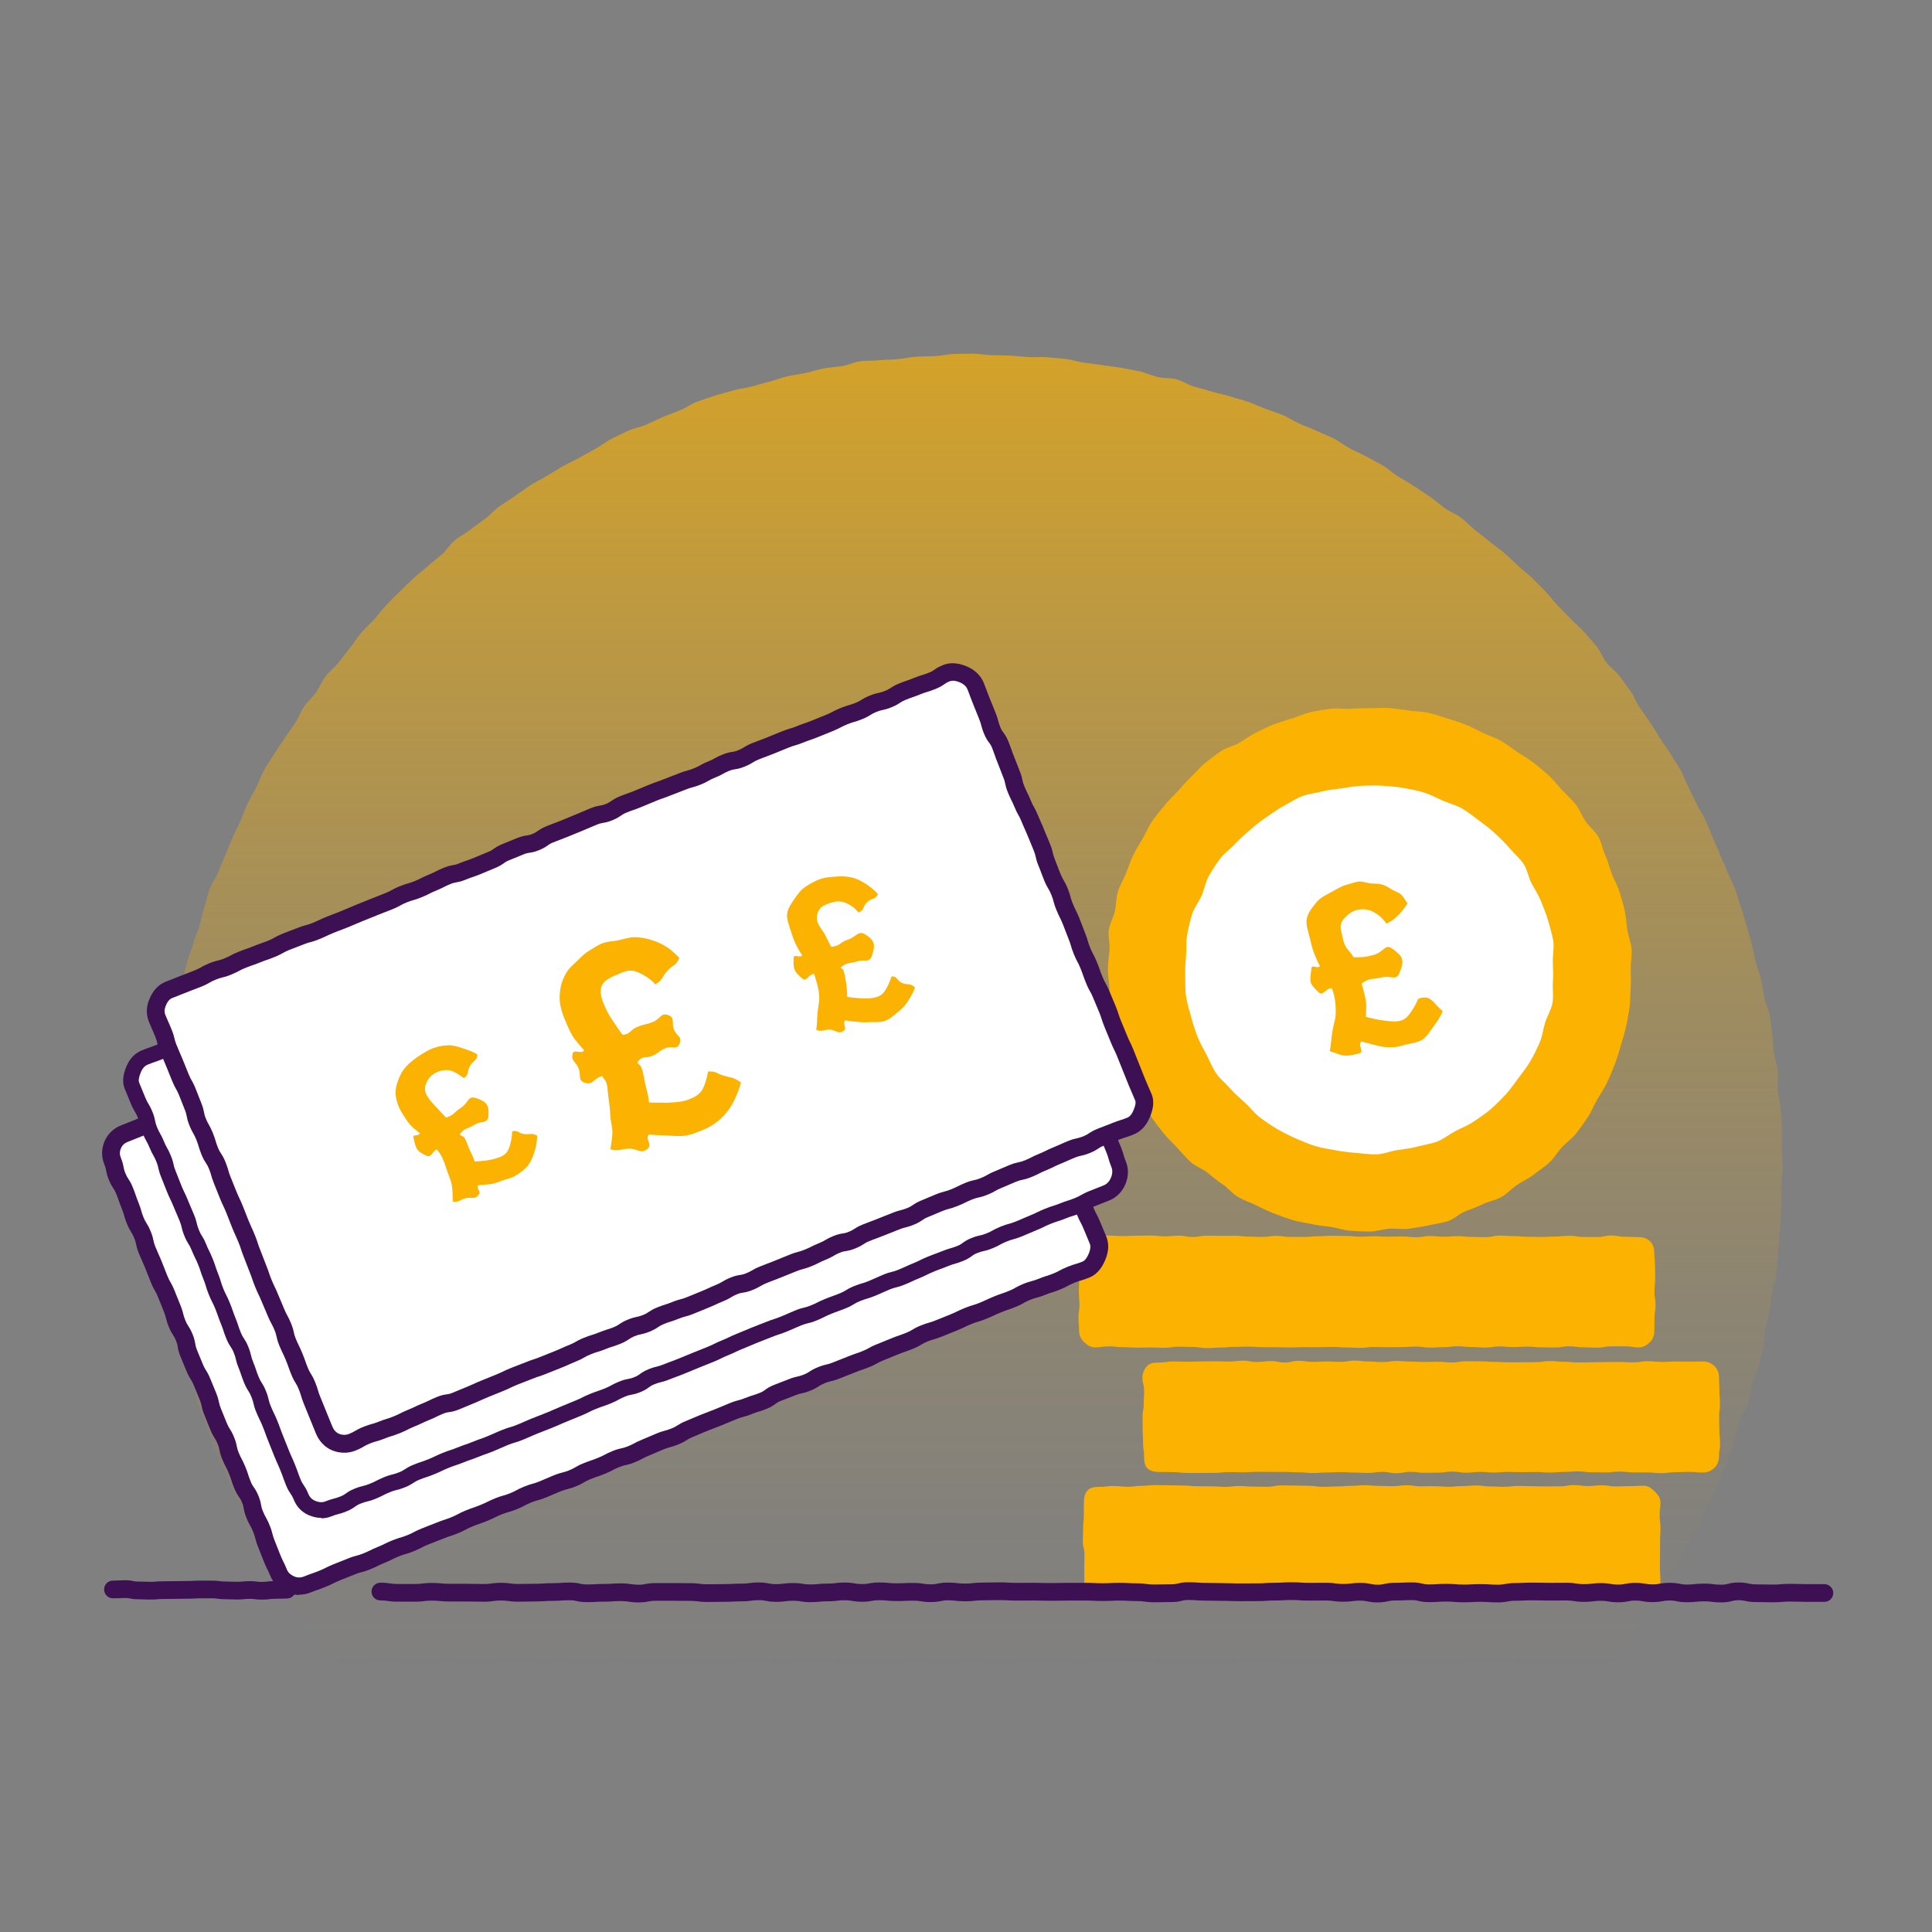<?xml version="1.0" encoding="UTF-8"?><svg id="uuid-90c8ae5c-e2c0-4468-9cee-c9ede7798dc8" xmlns="http://www.w3.org/2000/svg" xmlns:xlink="http://www.w3.org/1999/xlink" viewBox="0 0 500 500"><rect x="0" y="0" width="500" height="500" fill="#808080" stroke="none"/><defs><linearGradient id="uuid-e2875378-1fae-4342-9e3f-c9f3eb10b40c" x1="251.85" y1="-14.11" x2="251.85" y2="433.04" gradientUnits="userSpaceOnUse"><stop offset="0" stop-color="#fbb200"/><stop offset=".04" stop-color="#fbb200" stop-opacity=".95"/><stop offset=".25" stop-color="#fbb200" stop-opacity=".66"/><stop offset=".44" stop-color="#fbb200" stop-opacity=".43"/><stop offset=".62" stop-color="#fbb200" stop-opacity=".24"/><stop offset=".78" stop-color="#fbb200" stop-opacity=".11"/><stop offset=".91" stop-color="#fbb200" stop-opacity=".03"/><stop offset="1" stop-color="#fbb200" stop-opacity="0"/></linearGradient></defs><path d="m461.4,301.35c0,1.6-.31,3.19-.34,4.79s-.01,3.19-.08,4.79-.06,3.2-.17,4.79-.24,3.19-.38,4.77-.17,3.2-.35,4.78-.23,3.2-.44,4.78-.84,3.11-1.09,4.68-.39,3.18-.68,4.74-.71,3.12-1.04,4.68-.18,3.23-.54,4.79-.76,3.11-1.15,4.66-1.25,2.98-1.68,4.51-.51,3.18-.97,4.71-1.51,2.87-2.01,4.39-.8,3.1-1.34,4.6-.9,3.07-1.47,4.56-1.15,2.98-1.76,4.46-1.09,3.02-1.73,4.48-1.82,2.68-2.5,4.13-.94,3.09-1.65,4.52-1.72,2.71-2.45,4.13-1.5,2.81-2.28,4.21-1.29,2.94-2.09,4.32-1.63,2.75-2.46,4.11-1.95,2.55-2.82,3.89-1.68,2.72-2.57,4.04-1.6,2.78-2.53,4.08-1.74,2.69-2.69,3.97-2.15,2.44-3.14,3.7c-2.37.51-2.44.2-4.87.2s-2.43-.1-4.86-.1-2.43-.07-4.86-.07-2.43.18-4.86.18-2.43-.23-4.86-.23-2.43-.26-4.86-.26-2.43-.12-4.86-.12-2.43.59-4.86.59-2.43-.2-4.86-.2-2.43.04-4.86.04-2.43.2-4.86.2-2.43-.3-4.86-.3-2.43.25-4.86.25-2.43-.09-4.86-.09-2.43-.12-4.86-.12-2.43.02-4.86.02-2.43.07-4.86.07-2.43-.29-4.86-.29-2.43-.17-4.86-.17-2.43.38-4.86.38-2.43-.01-4.86-.01-2.43.28-4.86.28-2.43-.33-4.86-.33-2.43.08-4.86.08-2.43-.37-4.86-.37-2.43-.04-4.86-.04-2.43.16-4.86.16-2.43.16-4.86.16-2.43-.02-4.86-.02-2.43-.22-4.85-.22-2.43-.05-4.85-.05-2.43.61-4.85.61-2.43-.02-4.86-.02-2.43-.5-4.86-.5-2.43.47-4.86.47-2.43-.17-4.86-.17-2.43-.36-4.85-.36-2.43.31-4.86.31-2.43.15-4.86.15-2.43.1-4.86.1-2.43-.1-4.86-.1-2.43-.48-4.86-.48-2.43.12-4.86.12-2.43.24-4.86.24-2.43-.11-4.86-.11-2.43-.12-4.86-.12-2.43.35-4.86.35-2.43.15-4.86.15-2.43-.29-4.86-.29-2.43-.06-4.86-.06-2.43.33-4.86.33-2.43-.1-4.86-.1-2.43-.29-4.86-.29-2.43.18-4.86.18-2.43.2-4.86.2-2.43-.43-4.86-.43-2.43.38-4.86.38-2.43-.51-4.86-.51-2.43.16-4.86.16-2.43.35-4.86.35-2.43-.11-4.86-.11-2.43-.23-4.86-.23-2.43.14-4.86.14-2.43.16-4.86.16-2.43-.38-4.86-.38-2.43.13-4.87.13-2.43.31-4.87.31-2.48.19-4.86-.32c-.98-1.26-2.15-2.33-3.11-3.61s-1.59-2.79-2.52-4.1-2.09-2.44-2.98-3.76-1.9-2.58-2.76-3.92-1.6-2.78-2.43-4.14-1.32-2.93-2.12-4.31-2.03-2.52-2.8-3.92-1.42-2.87-2.16-4.28-1.62-2.77-2.32-4.2-1.05-3.04-1.72-4.49-1.13-2.99-1.77-4.45-1.23-2.94-1.84-4.42-1.42-2.87-1.99-4.36-1.13-2.99-1.67-4.49-.96-3.04-1.47-4.56-1.37-2.92-1.84-4.44-.49-3.18-.92-4.72-.95-3.05-1.35-4.59-.95-3.05-1.31-4.61-.47-3.16-.8-4.73-.51-3.15-.8-4.72-.81-3.09-1.07-4.67-.36-3.17-.57-4.76-.54-3.15-.72-4.74-.53-3.15-.68-4.75-.04-3.2-.14-4.8-.37-3.18-.44-4.77.11-3.2.08-4.8-.03-3.19-.03-4.79.04-3.23.08-4.84-.23-3.24-.16-4.85.5-3.21.61-4.82.05-3.24.19-4.84.51-3.19.7-4.79-.07-3.27.15-4.86.69-3.17.95-4.76.87-3.12,1.17-4.71.5-3.19.83-4.76.19-3.27.56-4.84.78-3.14,1.18-4.7,1.11-3.05,1.55-4.6,1.09-3.04,1.57-4.58.72-3.16,1.23-4.69.8-3.15,1.35-4.66,1.63-2.84,2.22-4.34,1.25-2.97,1.86-4.46,1.2-2.99,1.85-4.47,1.4-2.91,2.08-4.37,1.12-3.04,1.84-4.48,1.5-2.86,2.26-4.28,1.23-3.01,2.01-4.42,1.75-2.72,2.57-4.11,1.84-2.66,2.69-4.03,1.87-2.63,2.75-3.98,1.42-2.93,2.33-4.26,2.17-2.42,3.11-3.73,1.52-2.89,2.5-4.17,2.33-2.27,3.34-3.54,1.94-2.58,2.97-3.82,1.83-2.68,2.89-3.9,2.28-2.29,3.37-3.49,2.03-2.53,3.14-3.69,2.28-2.29,3.42-3.43,2.31-2.25,3.48-3.37,2.5-2.05,3.7-3.14,2.5-2.04,3.72-3.1,2.05-2.58,3.29-3.61,2.74-1.74,4.01-2.75,2.61-1.89,3.9-2.87,2.36-2.24,3.67-3.18,2.7-1.77,4.03-2.69,2.62-1.9,3.97-2.78,2.84-1.55,4.21-2.4,2.75-1.68,4.14-2.5,2.89-1.43,4.3-2.22,2.81-1.58,4.23-2.34,2.68-1.85,4.12-2.57,2.9-1.43,4.36-2.11,3.13-.9,4.61-1.55,2.91-1.39,4.4-2.01,2.99-1.19,4.5-1.78,2.84-1.63,4.35-2.18,3.05-1.06,4.59-1.57,3.12-.85,4.66-1.33,3.2-.56,4.75-1,3.09-.89,4.66-1.29,3.07-1,4.64-1.37,3.18-.55,4.76-.88,3.11-.88,4.7-1.18,3.21-.35,4.81-.61,3.11-1.03,4.71-1.25,3.25-.06,4.85-.25,3.22-.13,4.83-.28,3.19-.53,4.8-.64,3.22-.09,4.84-.16,3.21-.5,4.83-.54,3.23-.09,4.85-.09,3.23.34,4.84.38,3.23.05,4.84.12,3.22.28,4.83.39,3.25-.11,4.86.04,3.23.27,4.83.46,3.16.75,4.76.97,3.21.37,4.8.63,3.21.41,4.79.7,3.18.58,4.76.91,3.07,1.09,4.64,1.45,3.28.18,4.84.59,2.96,1.43,4.51,1.87,3.12.83,4.66,1.31,3.15.73,4.68,1.25,3.13.84,4.64,1.39,2.99,1.23,4.5,1.81,3.07,1.03,4.56,1.65,2.84,1.58,4.32,2.23,3.01,1.19,4.47,1.87,2.98,1.26,4.42,1.98,2.71,1.79,4.14,2.55,2.94,1.36,4.34,2.14,2.86,1.51,4.25,2.33,2.57,1.99,3.94,2.84,2.79,1.61,4.15,2.5,2.69,1.78,4.02,2.69,2.53,2,3.84,2.95,2.91,1.49,4.19,2.47,2.38,2.2,3.65,3.2,2.56,1.96,3.8,3,2.6,1.92,3.82,2.98,2.35,2.22,3.54,3.3,2.48,2.07,3.65,3.19,2.27,2.3,3.41,3.44,2.06,2.5,3.18,3.66,2.3,2.26,3.39,3.45,2.41,2.18,3.47,3.4,2.14,2.42,3.17,3.67,1.53,2.91,2.54,4.18,2.41,2.21,3.38,3.5,1.91,2.6,2.86,3.91,1.46,2.91,2.38,4.24,1.89,2.61,2.77,3.96,1.71,2.73,2.56,4.1,1.88,2.63,2.7,4.02,1.77,2.7,2.56,4.11,1.27,2.98,2.02,4.41,1.39,2.9,2.11,4.35,1.64,2.79,2.32,4.25,1.22,2.99,1.87,4.46,1.3,2.95,1.92,4.44,1.29,2.95,1.87,4.46,1.43,2.91,1.98,4.43.97,3.08,1.49,4.61.94,3.09,1.42,4.63.89,3.1,1.33,4.66.62,3.17,1.02,4.73,1.08,3.05,1.45,4.62.51,3.19.84,4.77,1.11,3.07,1.4,4.66.41,3.21.66,4.8.19,3.23.41,4.83.83,3.15,1.01,4.75-.14,3.25,0,4.87.65,3.18.76,4.79.23,3.22.3,4.83-.05,3.23-.01,4.85.16,3.22.16,4.84Z" fill="url(#uuid-e2875378-1fae-4342-9e3f-c9f3eb10b40c)"/><path d="m284.58,413.46c1.8,0,1.8-.27,3.61-.27s1.8-.14,3.61-.14,1.8.27,3.61.27,1.8-.26,3.61-.26,1.8.06,3.61.06,1.8.34,3.61.34,1.8-.23,3.61-.23,1.8.04,3.61.04,1.8-.27,3.61-.27,1.81-.01,3.61-.01,1.8.31,3.61.31,1.8-.06,3.61-.06,1.8-.08,3.61-.08,1.81.08,3.61.08,1.8-.19,3.61-.19,1.8-.04,3.61-.04,1.81.34,3.61.34,1.8-.11,3.61-.11,1.81-.15,3.61-.15,1.81-.05,3.61-.05,1.81.06,3.61.06,1.81-.04,3.61-.04,1.81.28,3.61.28,1.8.03,3.61.03,1.81-.3,3.61-.3,1.8.15,3.61.15,1.81-.19,3.61-.19,1.8.2,3.61.2,1.81-.12,3.61-.12,1.81-.06,3.61-.06,1.81.36,3.61.36,1.81-.29,3.61-.29,1.81.07,3.61.07,1.81.21,3.61.21,1.81-.13,3.61-.13,1.81.14,3.61.14,1.81-.05,3.61-.05,1.81-.17,3.62-.17,1.81.12,3.62.12c1.14,0,2.14-.58,2.89-1.33s1.43-1.75,1.43-2.89c0-1.69-.13-1.69-.13-3.39s.04-1.7.04-3.39,0-1.7,0-3.39.1-1.7.1-3.39-.2-1.7-.2-3.4.2-1.7.2-3.4c0-1.14-.79-2.04-1.54-2.79s-1.65-1.44-2.79-1.44c-1.8,0-1.8.1-3.61.1s-1.8.08-3.61.08-1.8-.3-3.61-.3-1.8.2-3.61.2-1.8-.25-3.61-.25-1.8.32-3.61.32-1.8.04-3.61.04-1.8-.07-3.61-.07-1.8-.07-3.61-.07-1.81.24-3.61.24-1.8-.11-3.61-.11-1.8-.25-3.61-.25-1.8.16-3.61.16-1.81.19-3.61.19-1.8-.16-3.61-.16-1.8.03-3.61.03-1.81-.28-3.61-.28-1.8.25-3.61.25-1.81-.08-3.61-.08-1.81-.18-3.61-.18-1.81.17-3.61.17-1.81.16-3.61.16-1.81.1-3.61.1-1.8-.28-3.61-.28-1.81-.05-3.61-.05-1.8-.05-3.61-.05-1.81.37-3.61.37-1.8-.05-3.61-.05-1.81-.16-3.61-.16-1.81.23-3.61.23-1.81-.14-3.61-.14-1.81-.03-3.61-.03-1.81-.18-3.61-.18-1.81-.07-3.61-.07-1.81-.05-3.61-.05-1.81.19-3.61.19-1.81.26-3.61.26-1.81-.21-3.62-.21-1.81.23-3.62.23c-1.14,0-2.32.11-3.07.86s-1,1.93-1,3.07c0,1.69-.02,1.69-.02,3.39s-.18,1.7-.18,3.39-.08,1.7-.08,3.39.43,1.7.43,3.39-.05,1.7-.05,3.4.02,1.7.02,3.4c0,1.14.4,2.04,1.16,2.79s1.65,1.59,2.79,1.59Z" fill="#fbb200"/><path d="m300.01,380.94c1.8,0,1.8.05,3.61.05s1.8.21,3.61.21,1.8,0,3.61,0,1.8-.02,3.61-.02,1.8-.2,3.61-.2,1.8.06,3.61.06,1.8-.13,3.61-.13,1.8.01,3.61.01,1.8.02,3.61.02,1.81.1,3.61.1,1.8.18,3.61.18,1.8-.14,3.61-.14,1.8-.09,3.61-.09,1.81.11,3.61.11,1.8.1,3.61.1,1.8-.28,3.61-.28,1.81.35,3.61.35,1.8-.36,3.61-.36,1.81.24,3.61.24,1.81-.02,3.61-.02,1.81-.29,3.61-.29,1.81.3,3.61.3,1.81-.21,3.61-.21,1.8.17,3.61.17,1.81-.17,3.61-.17,1.8.07,3.61.07,1.81-.04,3.61-.04,1.8.14,3.61.14,1.81-.16,3.61-.16,1.81-.15,3.61-.15,1.81.24,3.61.24,1.81.04,3.61.04,1.81-.23,3.61-.23,1.81.23,3.61.23,1.81,0,3.61,0,1.81.19,3.61.19,1.81-.26,3.61-.26,1.81-.08,3.62-.08,1.81.17,3.62.17c1.14,0,2.19-.53,2.94-1.28s1.12-1.8,1.12-2.94c0-1.69.26-1.69.26-3.39s-.18-1.7-.18-3.39-.05-1.7-.05-3.39.21-1.7.21-3.39-.14-1.7-.14-3.4-.1-1.7-.1-3.4c0-1.14-.39-2.17-1.14-2.92s-1.78-1.24-2.92-1.24c-1.8,0-1.8.03-3.61.03s-1.8-.02-3.61-.02-1.8.09-3.61.09-1.8-.17-3.61-.17-1.8.3-3.61.3-1.8-.11-3.61-.11-1.8.03-3.61.03-1.8.06-3.61.06-1.8.04-3.61.04-1.81-.18-3.61-.18-1.8-.18-3.61-.18-1.8.28-3.61.28-1.8.04-3.61.04-1.81,0-3.61,0-1.8-.11-3.61-.11-1.8-.14-3.61-.14-1.81-.02-3.61-.02-1.8.31-3.61.31-1.81-.18-3.61-.18-1.81.05-3.61.05-1.81-.09-3.61-.09-1.81-.16-3.61-.16-1.81.28-3.61.28-1.8-.15-3.61-.15-1.81-.22-3.61-.22-1.8.32-3.61.32-1.81-.1-3.61-.1-1.8.1-3.61.1-1.81-.28-3.61-.28-1.81.44-3.61.44-1.81-.36-3.61-.36-1.81.23-3.61.23-1.81-.34-3.61-.34-1.81.22-3.61.22-1.81-.06-3.61-.06-1.81.04-3.61.04-1.81.07-3.61.07-1.81-.07-3.62-.07-1.81.28-3.62.28c-1.14,0-2.33.08-3.08.83s-1.28,1.94-1.28,3.08c0,1.69.45,1.69.45,3.39s-.11,1.7-.11,3.39-.31,1.7-.31,3.39.04,1.7.04,3.39.1,1.7.1,3.4.27,1.7.27,3.4c0,1.14.08,2.33.83,3.09s1.95.97,3.09.97Z" fill="#fbb200"/><path d="m283.38,348.71c1.8,0,1.8-.27,3.61-.27s1.8.21,3.61.21,1.8.13,3.61.13,1.8-.05,3.61-.05,1.8.08,3.61.08,1.8-.28,3.61-.28,1.8.06,3.61.06,1.8.3,3.61.3,1.8-.14,3.61-.14,1.81-.17,3.61-.17,1.8-.08,3.61-.08,1.8.15,3.61.15,1.8.02,3.61.02,1.81.05,3.61.05,1.8-.08,3.61-.08,1.8.02,3.61.02,1.81-.07,3.61-.07,1.8.13,3.61.13,1.81.11,3.61.11,1.81-.23,3.61-.23,1.81.05,3.61.05,1.81-.02,3.61-.02,1.81-.14,3.61-.14,1.8.27,3.61.27,1.81-.11,3.61-.11,1.8-.24,3.61-.24,1.81.21,3.61.21,1.8.13,3.61.13,1.81-.3,3.61-.3,1.81.18,3.61.18,1.81-.13,3.61-.13,1.81.19,3.61.19,1.81.04,3.61.04,1.81-.31,3.61-.31,1.81.27,3.61.27,1.81.09,3.61.09,1.81-.35,3.61-.35,1.81,0,3.62,0,1.81.29,3.62.29c1.14,0,2.09-.66,2.84-1.41s1.11-1.7,1.11-2.84c0-1.69.04-1.69.04-3.39s.27-1.7.27-3.39-.29-1.7-.29-3.39.21-1.7.21-3.39-.06-1.7-.06-3.4-.2-1.7-.2-3.4c0-1.14-.32-2.09-1.07-2.85s-1.7-1.09-2.85-1.09c-1.8,0-1.8-.09-3.61-.09s-1.8-.34-3.61-.34-1.8.4-3.61.4-1.8-.02-3.61-.02-1.8-.31-3.61-.31-1.8.2-3.61.2-1.8.11-3.61.11-1.8-.05-3.61-.05-1.8-.18-3.61-.18-1.81-.12-3.61-.12-1.8.41-3.61.41-1.8-.07-3.61-.07-1.8-.2-3.61-.2-1.81.14-3.61.14-1.8-.17-3.61-.17-1.8.31-3.61.31-1.81-.21-3.61-.21-1.8.06-3.61.06-1.81-.1-3.61-.1-1.81.1-3.61.1-1.81-.18-3.61-.18-1.81-.06-3.61-.06-1.81.14-3.61.14-1.8.17-3.61.17-1.81,0-3.61,0-1.8-.27-3.61-.27-1.81.27-3.61.27-1.8-.09-3.61-.09-1.81-.21-3.61-.21-1.81,0-3.61,0-1.81-.01-3.61-.01-1.81.33-3.61.33-1.81-.35-3.61-.35-1.81.19-3.61.19-1.81-.22-3.61-.22-1.81.04-3.61.04-1.81.11-3.61.11-1.81-.14-3.62-.14-1.81.19-3.62.19c-1.14,0-2.21.45-2.97,1.21s-1.11,1.82-1.11,2.97c0,1.69.01,1.69.01,3.39s-.02,1.7-.02,3.39-.09,1.7-.09,3.39.16,1.7.16,3.39-.26,1.7-.26,3.4.17,1.7.17,3.4c0,1.14.52,2.09,1.27,2.84s1.7,1.38,2.84,1.38Z" fill="#fbb200"/><g><path d="m422.02,255.75c.13-1.7.01-3.38.01-5.06s.36-3.4.23-5.08-.86-3.31-1.11-4.97-.3-3.37-.68-5.01-.86-3.27-1.36-4.88-1.37-3.08-1.99-4.65-.95-3.25-1.68-4.77-.94-3.35-1.79-4.81-2.34-2.54-3.3-3.94-1.51-3.1-2.57-4.42-2.36-2.46-3.51-3.7-2.2-2.61-3.44-3.76-2.58-2.22-3.91-3.28-2.85-1.85-4.26-2.8-2.72-2.03-4.19-2.88-3.13-1.32-4.66-2.06-3-1.56-4.58-2.18-3.19-1.12-4.81-1.62-3.22-1.05-4.88-1.42-3.36-.34-5.05-.59-3.32-.49-5.02-.62-3.38.04-5.06.03-3.37.02-5.05.15-3.44-.25-5.1,0-3.38.48-5.02.86-3.22,1.13-4.83,1.63-3.26.96-4.83,1.58-3.09,1.39-4.61,2.13-2.85,1.82-4.32,2.67-3.28,1.14-4.68,2.1-2.76,2-4.08,3.06-2.39,2.43-3.63,3.58-2.3,2.48-3.45,3.72-2.4,2.39-3.45,3.72-2.19,2.59-3.15,3.99-1.59,2.99-2.44,4.46-1.77,2.88-2.5,4.41-1.26,3.13-1.88,4.71-1.57,3.03-2.07,4.66-.41,3.38-.78,5.04-1.33,3.19-1.59,4.87.32,3.43.19,5.13-.43,3.37-.43,5.05.3,3.37.42,5.05-.42,3.46-.17,5.13.73,3.34,1.11,4.98.87,3.29,1.37,4.9,1.31,3.14,1.92,4.71,1.07,3.23,1.81,4.75,1.7,2.94,2.55,4.4,1.42,3.13,2.37,4.52,2.02,2.75,3.07,4.07,2.34,2.48,3.49,3.72,2.26,2.55,3.5,3.7,3,1.69,4.32,2.75,2.6,2.12,4,3.07,2.48,2.39,3.95,3.24,3.1,1.39,4.63,2.13,3.03,1.5,4.62,2.12,3.17,1.19,4.79,1.69,3.31.68,4.97,1.06,3.32.49,5.01.74,3.28.87,4.99.99,3.4.2,5.08.2,3.36-.61,5.04-.73,3.43.26,5.1,0,3.38-.47,5.02-.85,3.38-.58,4.99-1.08,2.92-1.92,4.49-2.54,3.15-1.17,4.68-1.91,3.31-.99,4.77-1.84,2.63-2.18,4.03-3.13,3.01-1.62,4.33-2.68,2.8-1.97,4.04-3.13,2.1-2.71,3.25-3.95,2.62-2.23,3.67-3.56,2.02-2.75,2.97-4.15,1.55-3.03,2.4-4.5,1.82-2.87,2.56-4.4,1.38-3.1,2-4.68,1.07-3.21,1.57-4.84.99-3.24,1.37-4.9.66-3.32.91-5,.19-3.37.31-5.07Z" fill="#fbb200"/><path d="m401.88,254.26c.13-1.8.05-3.56-.01-5.33s.38-3.64.12-5.39-.86-3.5-1.32-5.22-1.19-3.38-1.84-5.03-1.65-3.15-2.48-4.72-1.06-3.54-2.06-5.01-2.43-2.68-3.59-4.03-2.44-2.61-3.75-3.83-2.74-2.28-4.18-3.35-2.82-2.2-4.37-3.1-3.31-1.32-4.96-2.03-3.19-1.59-4.91-2.12-3.45-.83-5.22-1.16-3.5-.45-5.3-.58-3.56-.08-5.33-.02-3.52.38-5.27.65-3.54.37-5.26.83-3.57.6-5.23,1.25-3.17,1.69-4.74,2.53-3,1.9-4.48,2.91-2.85,2.1-4.2,3.27-2.67,2.33-3.89,3.64-2.77,2.34-3.84,3.78-2.04,2.97-2.93,4.52-1.14,3.41-1.86,5.06-1.94,3.08-2.47,4.8-.92,3.47-1.26,5.24-.17,3.57-.3,5.37-.29,3.59-.23,5.35-.03,3.63.23,5.38.84,3.51,1.3,5.22.99,3.46,1.64,5.11,1.57,3.22,2.4,4.8,1.47,3.31,2.48,4.78,2.5,2.59,3.67,3.95,2.55,2.46,3.86,3.68,2.37,2.71,3.81,3.77,2.91,2.09,4.46,2.98,3.15,1.71,4.79,2.42,3.29,1.44,5.01,1.96,3.49.77,5.26,1.1,3.52.55,5.32.69,3.61.42,5.37.36,3.53-.82,5.28-1.09,3.54-.45,5.26-.92,3.55-.69,5.2-1.35,3.08-1.86,4.66-2.69,3.28-1.47,4.75-2.48,2.99-2,4.34-3.17,2.62-2.46,3.84-3.77,2.23-2.8,3.29-4.24,2.21-2.83,3.11-4.38,1.68-3.17,2.4-4.81.89-3.46,1.42-5.18,1.57-3.28,1.9-5.05-.01-3.59.12-5.39Z" fill="#fff"/><path d="m373.37,261.65c-.45,1.19-1.29,2.55-2.32,3.9-.85,1.13-1.58,2.59-2.93,3.48-1.17.78-2.75.94-4.35,1.32-.96.23-1.86.57-2.79.63s-1.94.07-2.87-.05-1.98-.39-2.95-.65c-1.02-.28-1.96-.54-2.84-.76-1.06,1.02.88,2.73-.55,3.1-1.88.48-2.93.63-3.95.55s-1.87-.61-3.71-1.15c.4-1.46.41-3.32.67-4.95s.86-3.19.91-4.73c.06-1.77-.12-3.44-.44-4.8-.14-.6-.39-1.31-.58-1.83-1.92.18-2.21,2.33-3.57.96-1.15-1.16-1.82-1.87-1.95-2.73-.12-.82.08-1.81.25-3.35.12-1.13,1.39.24,2.21-.55-.6-1.03-1.05-2.14-1.58-3.51-.42-1.06-.7-2.3-1.05-3.76-.42-1.75-1.06-3.41-.81-4.9.28-1.66,1.44-3.01,2.47-4.3.96-1.2,2.37-1.87,3.93-2.71,1.33-.72,2.66-1.61,4.39-2.02.99-.24,1.92-.67,2.88-.7,1-.04,1.97.41,2.93.49s1.97.02,2.9.28,1.71.8,2.58,1.32,1.77.72,2.45,1.37c.62.59.95,1.38,1.55,2.23-1.07,1.55-1.64,2.27-2.32,2.94s-1.4,1.44-3.12,2.26c-1.09-1.58-2.29-2.47-3.38-3.03-1.59-.81-2.99-.81-4.3-.49-1.32.32-2.29,1.15-3.05,1.93s-1.37,1.79-1.05,3.28c.35,1.47.55,2.81,1.06,3.91.56,1.21,1.56,1.86,2.18,3.1,2.61.01,2.62.04,5.16-.57,1.13-.27,1.92-.94,2.56-1.45.8-.63,1.28-1,2.43-.13,1.27.97,2.19,1.7,2.44,2.7s-.11,2.14-.73,3.6c-.52,1.21-1.22,1.19-2.17,1.02-.77-.13-1.62-.13-2.65.11-2.31.55-2.48-.02-4.5,1.22-.65.4-.32.6-.13,1.34.31,1.3.7,2.53.83,3.73.14,1.33.03,2.64-.04,3.85,1.41.39,3.12.75,4.49.94,1.58.22,3.16.39,4.4.09,1.39-.33,2.1-1.26,2.83-2.33.62-.9,1.27-1.95,1.81-3.32,1.85-.76,2.73-.35,3.64.44.77.67,1.41,1.68,2.74,2.69Z" fill="#fbb200"/></g><g><g id="uuid-421ea739-cc8d-4232-9321-a48d66fd5052"><path d="m281.02,328.57c-1.9.77-1.98.58-3.88,1.35s-1.82.98-3.72,1.75-1.96.61-3.86,1.38-2,.53-3.89,1.3-1.79,1.03-3.69,1.8-1.95.66-3.85,1.43-1.85.88-3.75,1.65-1.97.59-3.87,1.36-1.85.9-3.74,1.67-1.9.76-3.8,1.53-1.98.57-3.88,1.34-1.77,1.08-3.67,1.85-1.94.68-3.84,1.45-1.9.77-3.8,1.54-1.81,1-3.7,1.77-1.94.66-3.84,1.43-1.91.74-3.81,1.51-2.02.46-3.92,1.24-1.75,1.14-3.65,1.91-2.03.45-3.93,1.22-1.92.71-3.82,1.48-1.71,1.24-3.6,2.02-1.97.6-3.87,1.37-2,.52-3.9,1.29-1.89.8-3.79,1.57-1.92.72-3.82,1.49-1.88.81-3.78,1.59-1.76,1.12-3.66,1.9-1.99.54-3.89,1.31-1.88.83-3.78,1.6-1.82.98-3.72,1.75-2.03.44-3.93,1.21-1.82.97-3.72,1.74-1.94.67-3.84,1.44-1.79,1.05-3.69,1.83-2.01.49-3.91,1.26-1.88.83-3.78,1.6-1.99.54-3.89,1.31-1.82.98-3.72,1.75-1.99.55-3.89,1.32-1.84.92-3.74,1.69-1.94.67-3.84,1.44-1.82.98-3.72,1.75-1.95.64-3.85,1.41-1.92.72-3.82,1.5-1.83.96-3.73,1.73-1.98.57-3.88,1.35-1.84.92-3.74,1.69-1.85.91-3.75,1.68-2.01.51-3.91,1.29-1.91.75-3.81,1.52-1.84.93-3.75,1.7-1.95.66-3.85,1.44c-1.44.59-2.92.56-4.26,0s-2.55-1.54-3.14-2.98c-.77-1.9-.92-1.84-1.7-3.74s-.74-1.91-1.51-3.81-.51-2.01-1.28-3.91-1-1.81-1.77-3.71-.37-2.06-1.14-3.97-1.21-1.72-1.99-3.62-.62-1.96-1.39-3.86-.97-1.82-1.74-3.72-.41-2.05-1.18-3.95-1.12-1.76-1.89-3.66-.77-1.9-1.54-3.8-.43-2.04-1.2-3.94-.79-1.89-1.56-3.8-1.11-1.76-1.88-3.66-.79-1.89-1.56-3.79-.33-2.08-1.1-3.98-1.13-1.75-1.9-3.65-.5-2.01-1.27-3.92-.76-1.91-1.53-3.81-1.03-1.8-1.8-3.7-.74-1.91-1.52-3.82-.85-1.87-1.63-3.77-.43-2.04-1.2-3.95-1.1-1.77-1.87-3.67-.55-1.99-1.32-3.89-.67-1.94-1.44-3.85-1.15-1.75-1.93-3.66-.39-2.06-1.16-3.97c-.59-1.44-.55-2.85.02-4.18s1.55-2.33,2.99-2.92c1.9-.77,1.91-.75,3.81-1.52s1.77-1.09,3.67-1.86,1.94-.67,3.83-1.44,1.82-.95,3.72-1.72,1.9-.77,3.8-1.54,1.96-.63,3.86-1.41,1.98-.58,3.88-1.35,1.89-.78,3.79-1.55,1.9-.76,3.8-1.53,1.76-1.1,3.66-1.87,1.9-.77,3.79-1.54,1.96-.61,3.86-1.38,1.98-.57,3.88-1.34,1.92-.73,3.82-1.5,1.83-.95,3.72-1.72,1.88-.82,3.78-1.59,1.96-.62,3.86-1.39,1.9-.76,3.8-1.53,1.83-.94,3.73-1.72,1.81-.98,3.71-1.76,1.99-.55,3.89-1.32,1.95-.65,3.84-1.42,1.79-1.03,3.69-1.8,2.03-.46,3.93-1.23,1.8-1.03,3.7-1.8,2.02-.47,3.92-1.24,1.73-1.19,3.63-1.96,2.01-.5,3.91-1.27,1.76-1.11,3.66-1.88,1.98-.58,3.88-1.35,1.87-.86,3.77-1.63,1.89-.79,3.79-1.56,1.9-.78,3.8-1.55,2.04-.42,3.94-1.19,1.92-.72,3.82-1.49,1.79-1.05,3.69-1.82,2.02-.49,3.92-1.26,1.88-.81,3.78-1.58,1.76-1.11,3.66-1.88,1.97-.59,3.87-1.36,1.83-.94,3.73-1.72,2.04-.43,3.94-1.2,1.91-.75,3.81-1.52,1.88-.82,3.78-1.59,1.85-.89,3.76-1.66,1.82-.98,3.72-1.76,2.03-.45,3.93-1.22,1.72-1.22,3.62-2,1.9-.77,3.8-1.54,1.98-.59,3.88-1.36,1.96-.64,3.86-1.41,1.91-.77,3.81-1.54,1.98-.59,3.89-1.36c1.44-.59,2.89-.8,4.23-.24s2.26,1.73,2.84,3.17c.77,1.9.73,1.92,1.5,3.82s.83,1.88,1.6,3.78,1.04,1.79,1.81,3.69.68,1.94,1.45,3.84.56,1.99,1.34,3.89,1.18,1.74,1.95,3.64.43,2.04,1.21,3.94.83,1.88,1.6,3.78.86,1.87,1.63,3.77.56,1.99,1.33,3.89,1.03,1.8,1.8,3.7.88,1.86,1.65,3.76.82,1.88,1.59,3.78.7,1.93,1.47,3.83.7,1.93,1.47,3.83.71,1.92,1.49,3.83.6,1.97,1.38,3.87.8,1.89,1.57,3.79.88,1.86,1.65,3.76,1.07,1.78,1.84,3.68.69,1.94,1.46,3.84.35,2.08,1.12,3.98.94,1.83,1.71,3.74.81,1.89,1.58,3.79.61,1.97,1.38,3.87.86,1.87,1.63,3.77.98,1.82,1.75,3.73.81,1.89,1.58,3.8c.59,1.44.29,2.98-.27,4.31s-1.42,2.72-2.86,3.3Z" fill="#fff"/><path d="m77.38,412.78c-1.02,0-2.04-.2-3-.61-2.06-.87-3.62-2.37-4.37-4.23-.35-.86-.56-1.27-.77-1.7-.24-.47-.5-1-.92-2.04-.39-.97-.58-1.46-.77-1.95-.18-.47-.36-.94-.74-1.87-.45-1.1-.6-1.71-.74-2.26-.11-.46-.21-.85-.54-1.65-.33-.82-.54-1.19-.77-1.61-.27-.48-.57-1.02-1-2.1-.48-1.17-.6-1.88-.7-2.44-.08-.46-.14-.79-.44-1.52-.29-.71-.48-.98-.74-1.35-.34-.48-.76-1.08-1.24-2.27-.42-1.03-.6-1.6-.76-2.1-.15-.46-.28-.89-.64-1.76-.34-.84-.54-1.22-.77-1.65-.25-.48-.54-1.01-.97-2.07-.47-1.15-.6-1.84-.71-2.39-.09-.45-.16-.81-.47-1.56-.31-.76-.51-1.07-.76-1.47-.31-.49-.67-1.05-1.13-2.2l-1.54-3.8c-.46-1.14-.6-1.79-.72-2.36-.1-.46-.17-.82-.48-1.58-.38-.94-.58-1.4-.77-1.87-.2-.48-.4-.96-.79-1.92-.31-.76-.51-1.08-.76-1.47-.31-.49-.66-1.05-1.13-2.19-.38-.94-.58-1.41-.77-1.88-.2-.48-.4-.96-.79-1.91-.48-1.19-.6-1.91-.69-2.49-.07-.45-.13-.78-.41-1.49-.3-.75-.5-1.06-.75-1.45-.3-.47-.68-1.06-1.15-2.21-.45-1.1-.6-1.72-.74-2.27-.11-.45-.21-.85-.53-1.64-.39-.96-.58-1.44-.77-1.92-.19-.47-.37-.94-.76-1.89-.33-.81-.53-1.16-.77-1.57-.28-.48-.59-1.03-1.04-2.13-.39-.97-.58-1.46-.77-1.94-.18-.47-.36-.94-.74-1.87-.37-.91-.57-1.35-.77-1.8-.22-.49-.45-.98-.85-1.97-.46-1.14-.61-1.82-.72-2.37-.1-.46-.17-.82-.48-1.58-.31-.77-.51-1.09-.76-1.49-.31-.49-.65-1.05-1.11-2.18-.44-1.07-.6-1.67-.75-2.2-.13-.47-.24-.87-.58-1.7-.41-1.01-.59-1.53-.77-2.04-.16-.46-.31-.91-.68-1.81-.3-.74-.49-1.03-.75-1.43-.31-.47-.7-1.06-1.17-2.23-.47-1.16-.6-1.86-.71-2.42-.09-.47-.15-.81-.45-1.55-.79-1.96-.78-4.01.03-5.94.81-1.92,2.27-3.35,4.24-4.15.96-.39,1.45-.58,1.93-.77.47-.18.94-.37,1.88-.75.78-.32,1.1-.51,1.5-.76.49-.3,1.05-.64,2.17-1.1,1-.41,1.52-.59,2.03-.76.46-.16.91-.32,1.81-.68.85-.34,1.23-.54,1.66-.77.47-.25,1.01-.53,2.06-.95l3.8-1.54c1.03-.42,1.56-.59,2.08-.76.46-.15.9-.29,1.77-.65,1.06-.43,1.64-.6,2.16-.75.47-.14.88-.26,1.72-.6l3.79-1.55c.95-.39,1.43-.58,1.91-.77.47-.19.95-.38,1.89-.76.77-.31,1.08-.51,1.48-.76.49-.31,1.05-.65,2.18-1.11l3.79-1.54c1.04-.42,1.61-.6,2.12-.76.48-.15.89-.27,1.75-.62,1.06-.43,1.65-.6,2.17-.75.47-.14.87-.25,1.71-.59.97-.4,1.47-.58,1.96-.77.47-.18.93-.36,1.86-.73.85-.35,1.23-.54,1.67-.77.47-.25,1.01-.52,2.06-.95.92-.38,1.38-.57,1.84-.77.48-.21.96-.42,1.94-.82,1.04-.42,1.6-.6,2.1-.76.46-.14.89-.28,1.75-.63l3.8-1.53c.85-.35,1.23-.54,1.68-.77.47-.24,1.01-.52,2.05-.95.83-.34,1.2-.54,1.63-.77.48-.26,1.02-.55,2.09-.99,1.07-.44,1.67-.6,2.2-.75.46-.13.87-.24,1.69-.57,1.02-.41,1.54-.59,2.06-.76.45-.15.91-.3,1.79-.66.81-.33,1.16-.53,1.57-.77.48-.28,1.03-.59,2.13-1.04,1.12-.46,1.76-.6,2.32-.73.46-.1.83-.19,1.61-.5.81-.33,1.16-.53,1.57-.77.48-.28,1.03-.59,2.12-1.03,1.12-.45,1.75-.6,2.3-.73.47-.11.83-.19,1.62-.51.72-.29,1-.48,1.38-.75.48-.33,1.07-.73,2.25-1.21,1.1-.45,1.72-.6,2.26-.74.46-.11.85-.21,1.65-.54.76-.31,1.07-.51,1.47-.76.49-.31,1.05-.67,2.19-1.13,1.06-.43,1.64-.6,2.16-.75.47-.14.88-.26,1.72-.6.9-.37,1.35-.57,1.79-.77.49-.22.98-.45,1.98-.86.93-.38,1.4-.57,1.86-.77.48-.2.96-.4,1.93-.8.94-.38,1.41-.58,1.88-.77.48-.2.96-.39,1.92-.79,1.15-.47,1.83-.6,2.37-.72.46-.09.82-.17,1.57-.47.98-.4,1.48-.58,1.97-.77.46-.17.93-.35,1.85-.72.8-.32,1.15-.53,1.55-.76.49-.28,1.04-.6,2.14-1.05,1.11-.45,1.73-.6,2.28-.73.47-.11.84-.21,1.64-.53.93-.38,1.39-.58,1.85-.77.48-.21.96-.42,1.94-.81.76-.31,1.08-.51,1.48-.76.49-.31,1.05-.66,2.19-1.12,1.05-.43,1.63-.6,2.14-.75.47-.14.88-.26,1.73-.61.85-.35,1.24-.54,1.68-.77.47-.24,1.01-.52,2.05-.94,1.14-.46,1.78-.6,2.35-.72.46-.1.82-.17,1.58-.48.96-.39,1.45-.58,1.93-.77.47-.18.94-.37,1.88-.75.92-.37,1.38-.57,1.83-.77.48-.21.97-.42,1.95-.82.89-.36,1.32-.57,1.75-.77.49-.24.99-.47,2-.88.83-.34,1.2-.54,1.63-.77.48-.26,1.02-.55,2.09-.99,1.13-.46,1.77-.6,2.33-.73.46-.1.83-.18,1.6-.5.7-.29.97-.48,1.34-.74.48-.34,1.08-.77,2.28-1.25l3.8-1.54c1.05-.43,1.63-.6,2.15-.75.47-.14.88-.26,1.73-.61,1.02-.42,1.56-.59,2.08-.76.46-.15.9-.3,1.78-.65l3.81-1.54c1.06-.43,1.64-.6,2.15-.75.47-.14.88-.26,1.73-.61,2.2-.9,4.21-.97,5.98-.22,1.8.76,3.21,2.29,4.08,4.42.4.97.58,1.47.77,1.96.18.47.35.93.73,1.86.37.92.57,1.37.77,1.82.21.49.43.97.83,1.95.33.8.53,1.16.77,1.56.28.48.6,1.03,1.04,2.13.41,1,.59,1.51.77,2.02.16.46.32.92.69,1.81.43,1.07.6,1.66.75,2.18.13.47.25.87.58,1.7.3.73.49,1.01.75,1.4.32.48.72,1.07,1.2,2.24.46,1.14.6,1.78.72,2.35.1.46.18.82.49,1.59.37.92.58,1.38.78,1.83.21.48.43.97.83,1.95.37.9.57,1.34.77,1.79.22.49.45.98.86,1.98.43,1.07.6,1.66.75,2.19.13.47.24.87.58,1.7.33.81.53,1.16.77,1.57.28.48.59,1.03,1.04,2.12.36.89.57,1.33.77,1.76.23.49.47.99.88,2,.37.92.57,1.38.77,1.83.21.49.42.97.82,1.95.4.99.58,1.5.77,2,.17.46.33.92.7,1.83.4.99.59,1.49.77,2,.17.46.33.92.7,1.83.4.98.58,1.48.77,1.98.17.46.35.93.72,1.85.42,1.04.6,1.62.76,2.12.15.48.27.89.62,1.74.38.93.58,1.4.77,1.86.2.48.41.96.8,1.93.36.89.57,1.33.77,1.76.23.49.47.99.88,1.99.32.79.52,1.11.76,1.53.29.49.62,1.04,1.08,2.16.41,1,.59,1.51.77,2.02.16.46.33.92.69,1.82.48,1.19.6,1.9.7,2.47.08.46.13.79.42,1.5.35.86.55,1.24.77,1.69.24.47.51,1.01.94,2.05.38.92.57,1.39.77,1.85.21.48.41.97.81,1.94.42,1.04.6,1.61.76,2.12.15.48.28.89.62,1.75.37.91.57,1.35.78,1.8.22.49.45.98.85,1.97.34.84.54,1.21.77,1.64.26.48.55,1.02.98,2.09.38.93.58,1.39.78,1.86.21.48.41.97.81,1.94.74,1.82.64,3.86-.29,6.06-.98,2.33-2.33,3.81-4.11,4.53h0c-1.06.43-1.64.6-2.16.75-.47.14-.88.26-1.72.6-.83.34-1.21.54-1.63.77-.48.26-1.02.55-2.08.98-1.04.42-1.61.6-2.11.76-.48.15-.89.28-1.75.62-1.08.44-1.69.6-2.22.74-.46.12-.86.23-1.67.56-.81.33-1.16.53-1.57.76-.48.28-1.03.59-2.12,1.04-1.01.41-1.53.59-2.05.76-.45.15-.91.31-1.79.67-.89.36-1.32.57-1.76.77-.49.23-.99.47-2,.88-1.05.43-1.63.6-2.14.75-.47.14-.88.26-1.73.61-.88.36-1.29.56-1.73.77-.49.24-.99.48-2.01.89-.96.39-1.44.58-1.92.78l-1.88.76c-1.06.43-1.65.6-2.17.75-.47.13-.87.25-1.71.59-.78.32-1.1.51-1.51.76-.49.3-1.04.63-2.16,1.09-1,.41-1.51.59-2.02.76-.46.16-.92.32-1.81.68l-3.8,1.54c-.82.33-1.19.53-1.61.77-.48.27-1.02.57-2.1,1-1.01.41-1.53.59-2.04.76-.45.15-.91.31-1.8.67-.97.39-1.45.58-1.94.77-.47.18-.94.36-1.87.74-1.12.45-1.75.6-2.31.73-.46.11-.83.19-1.61.51-.74.3-1.05.5-1.43.75-.47.31-1.06.69-2.22,1.16-1.13.46-1.77.6-2.33.72-.46.1-.83.18-1.6.49-.98.4-1.48.58-1.98.77-.46.17-.93.34-1.84.71-.69.28-.94.46-1.31.74-.48.35-1.08.79-2.29,1.28-1.04.42-1.62.6-2.13.75-.48.15-.89.27-1.74.62-1.09.44-1.7.6-2.24.74-.46.12-.85.22-1.66.55-.94.38-1.4.58-1.87.77-.48.2-.96.4-1.92.8-.98.4-1.47.58-1.96.77-.47.17-.93.35-1.85.72-.93.38-1.39.58-1.85.77-.48.21-.96.42-1.93.81-.76.31-1.07.5-1.46.76-.47.3-1.06.68-2.2,1.14-1.08.44-1.68.6-2.21.74-.46.13-.86.23-1.68.57-.92.37-1.37.57-1.82.77-.49.21-.97.43-1.95.83-.84.34-1.21.54-1.64.77-.48.26-1.02.55-2.08.98-1.13.46-1.78.6-2.35.72-.46.1-.82.18-1.59.49-.84.34-1.22.54-1.65.77-.48.25-1.01.54-2.07.97-1.01.41-1.52.59-2.04.76-.46.16-.91.31-1.8.68-.79.32-1.12.52-1.54.76-.49.29-1.04.61-2.15,1.06-1.1.45-1.73.6-2.27.74-.47.12-.84.21-1.64.53-.92.37-1.37.57-1.83.77-.48.21-.97.43-1.95.83-1.08.44-1.68.6-2.21.74-.46.13-.86.23-1.69.57-.83.34-1.2.54-1.63.77-.48.26-1.02.55-2.09.98-1.07.44-1.67.6-2.2.75-.46.13-.86.24-1.69.57-.87.35-1.28.56-1.71.77-.47.23-1,.5-2.03.92-1,.41-1.52.59-2.03.76-.46.16-.91.32-1.81.68-.84.34-1.21.54-1.64.77-.48.26-1.02.55-2.08.98-1.02.42-1.56.59-2.08.76-.46.15-.9.3-1.78.65-.98.4-1.47.58-1.96.77-.47.18-.93.35-1.86.73-.85.34-1.23.54-1.67.77-.47.25-1.01.53-2.06.96-1.06.43-1.65.6-2.17.75-.47.14-.88.25-1.72.6-.87.35-1.28.56-1.71.77-.47.23-1,.5-2.03.92-.88.36-1.29.56-1.72.77-.49.24-1,.49-2.02.91-1.09.44-1.71.6-2.25.74-.46.12-.85.22-1.66.55-.97.39-1.45.58-1.94.77-.47.18-.94.37-1.88.75-.87.35-1.27.56-1.7.77-.47.24-1,.51-2.04.93-1.01.41-1.53.59-2.05.77-.46.16-.91.31-1.8.67-.98.4-2,.6-3.01.6Zm158.7-199.39c-.48,0-1.04.13-1.69.4-1.06.43-1.64.6-2.15.75-.47.14-.88.26-1.73.61l-3.81,1.54c-1.03.42-1.56.59-2.08.76-.46.15-.9.3-1.78.65-1.05.43-1.63.6-2.15.75-.47.14-.88.26-1.73.61l-3.8,1.54c-.7.29-.97.48-1.34.74-.48.34-1.08.77-2.28,1.25-1.13.46-1.77.6-2.33.73-.46.1-.83.18-1.6.5-.83.34-1.2.54-1.63.77-.48.26-1.02.55-2.09.99-.89.36-1.32.57-1.75.77-.49.24-.99.47-2,.88-.92.37-1.38.57-1.83.77-.48.21-.97.42-1.95.82-.97.39-1.45.58-1.94.77-.47.18-.94.37-1.88.75-1.14.46-1.78.6-2.35.72-.46.1-.82.17-1.58.48-.85.35-1.24.54-1.68.77-.47.24-1.01.52-2.05.94-1.05.43-1.63.6-2.14.75-.47.14-.88.26-1.73.61-.76.31-1.08.51-1.48.76-.49.31-1.05.66-2.19,1.12-.93.38-1.39.58-1.85.77-.48.21-.96.42-1.94.81-1.11.45-1.73.6-2.28.73-.47.11-.84.21-1.64.53-.8.32-1.15.53-1.55.76-.49.28-1.04.6-2.14,1.05-.98.4-1.48.58-1.97.77-.46.17-.93.35-1.85.72-1.15.47-1.83.6-2.38.72-.46.09-.81.17-1.57.47-.95.39-1.42.58-1.89.78-.47.2-.95.39-1.9.78-.95.38-1.41.58-1.88.78-.47.2-.95.4-1.91.79-.91.37-1.35.57-1.79.77-.49.22-.98.45-1.97.85-1.06.43-1.64.6-2.16.75-.47.14-.88.26-1.72.6-.76.31-1.07.51-1.47.76-.49.31-1.05.67-2.19,1.13-1.1.45-1.72.6-2.26.74-.45.11-.85.21-1.65.54-.72.29-1,.48-1.38.75-.48.33-1.07.73-2.25,1.21-1.12.45-1.75.6-2.3.73-.47.11-.83.19-1.62.51-.81.33-1.16.53-1.57.77-.48.28-1.03.59-2.12,1.03-1.12.46-1.76.6-2.32.73-.46.1-.83.19-1.61.5-.81.33-1.16.53-1.57.77-.48.28-1.03.59-2.13,1.04-1.01.41-1.54.59-2.05.76-.45.15-.91.3-1.79.66-1.07.44-1.67.6-2.2.75-.46.13-.87.24-1.69.57-.83.34-1.2.54-1.62.77-.48.26-1.02.55-2.09.99-.85.35-1.23.54-1.68.77-.47.24-1.01.52-2.05.95l-3.8,1.53c-1.04.42-1.6.6-2.1.76-.46.14-.89.28-1.75.63-.92.37-1.38.57-1.83.77-.48.21-.97.42-1.94.82-.85.35-1.23.54-1.67.77-.47.25-1.01.52-2.06.95-.97.39-1.46.58-1.95.77-.47.18-.94.36-1.86.73-1.06.43-1.65.6-2.17.75-.47.14-.87.25-1.71.59-1.04.42-1.61.6-2.12.76-.48.15-.89.27-1.75.62l-3.79,1.54c-.77.31-1.08.51-1.48.76-.49.31-1.05.65-2.18,1.11-.96.39-1.44.58-1.92.77-.47.19-.94.38-1.88.76l-3.79,1.55c-1.06.43-1.64.6-2.16.75-.47.14-.88.26-1.72.6-1.03.42-1.56.59-2.08.76-.46.15-.9.29-1.77.65l-3.8,1.54c-.85.34-1.23.54-1.66.77-.47.25-1.01.53-2.06.95-1,.41-1.51.59-2.03.76-.46.16-.91.32-1.81.68-.78.31-1.1.51-1.5.76-.49.3-1.05.64-2.17,1.1-.96.39-1.45.58-1.93.77-.47.18-.94.37-1.88.75-.85.34-1.4.88-1.74,1.69-.35.82-.35,1.59,0,2.43.47,1.17.6,1.86.71,2.42.09.47.15.81.45,1.55.3.74.49,1.03.75,1.43.31.47.7,1.06,1.17,2.23.41,1.01.59,1.52.76,2.04.16.46.31.91.68,1.81.44,1.07.6,1.67.75,2.2.13.47.24.87.58,1.7.31.77.51,1.09.76,1.49.31.49.65,1.05,1.11,2.18.46,1.14.6,1.79.72,2.37.1.46.17.82.48,1.58.37.91.57,1.35.77,1.8.22.49.45.98.85,1.97.39.97.58,1.46.77,1.94.18.47.36.94.74,1.87.33.81.53,1.16.77,1.57.28.48.59,1.03,1.04,2.13.39.96.58,1.44.77,1.92.19.47.37.94.76,1.89.45,1.1.6,1.72.74,2.27.11.45.21.85.53,1.64.3.75.5,1.06.75,1.45.3.47.68,1.06,1.15,2.21.48,1.19.6,1.91.69,2.49.07.45.13.78.41,1.49.38.94.58,1.41.77,1.88.2.48.4.96.79,1.91.31.76.51,1.08.76,1.47.31.49.66,1.05,1.13,2.19.39.95.58,1.42.78,1.89.2.47.4.95.78,1.91.46,1.14.6,1.79.72,2.37.1.46.17.82.48,1.58l1.54,3.8c.31.76.51,1.07.76,1.47.31.49.67,1.05,1.13,2.2.47,1.15.6,1.84.71,2.39.09.45.16.81.47,1.56.34.84.54,1.21.77,1.65.25.48.54,1.01.97,2.07.42,1.03.6,1.6.76,2.1.15.46.28.89.64,1.76.29.71.48.98.74,1.35.34.48.76,1.08,1.24,2.27.48,1.17.6,1.88.7,2.44.08.46.14.79.44,1.52.33.82.54,1.19.77,1.61.27.48.57,1.02,1,2.1.45,1.1.6,1.71.74,2.26.11.46.21.85.54,1.65.39.97.58,1.46.77,1.95.18.47.36.94.74,1.87.35.86.56,1.27.77,1.7.24.47.5,1,.92,2.04.38.93,1.25,1.46,1.91,1.74.81.34,1.65.34,2.51-.01,1.01-.41,1.53-.59,2.05-.77.46-.16.91-.31,1.8-.67.87-.35,1.27-.56,1.7-.77.47-.24,1-.51,2.04-.93.97-.39,1.45-.58,1.94-.77.47-.18.94-.37,1.88-.75,1.09-.44,1.71-.6,2.25-.74.46-.12.85-.22,1.66-.55.88-.36,1.29-.56,1.72-.77.49-.24,1-.49,2.02-.91.87-.35,1.28-.56,1.71-.77.47-.23,1-.5,2.03-.92,1.06-.43,1.65-.6,2.17-.75.47-.14.88-.25,1.72-.6.85-.34,1.23-.54,1.66-.77.47-.25,1.01-.53,2.06-.96.98-.4,1.47-.58,1.96-.77.47-.18.93-.35,1.86-.73,1.02-.42,1.56-.59,2.08-.76.46-.15.9-.3,1.78-.65.84-.34,1.21-.54,1.64-.77.48-.26,1.02-.55,2.08-.98,1-.41,1.52-.59,2.03-.76.46-.16.91-.32,1.81-.68.87-.35,1.28-.56,1.71-.77.47-.23,1-.5,2.03-.92,1.07-.44,1.67-.6,2.2-.75.46-.13.86-.24,1.69-.57.83-.34,1.2-.54,1.63-.77.48-.26,1.02-.55,2.08-.98,1.08-.44,1.68-.6,2.21-.75.46-.13.86-.23,1.69-.57.92-.37,1.37-.57,1.82-.77.49-.22.97-.43,1.96-.83,1.1-.45,1.73-.6,2.27-.74.47-.12.84-.21,1.64-.53.79-.32,1.12-.52,1.54-.76.49-.29,1.04-.61,2.15-1.06,1.01-.41,1.52-.59,2.03-.76.46-.16.91-.31,1.81-.68.84-.34,1.22-.54,1.65-.77.48-.25,1.01-.54,2.07-.97,1.13-.46,1.78-.6,2.35-.72.46-.1.82-.18,1.59-.49.84-.34,1.21-.54,1.64-.77.48-.26,1.02-.55,2.08-.98.92-.37,1.37-.57,1.82-.77.49-.21.97-.43,1.95-.83,1.08-.44,1.68-.6,2.21-.74.46-.13.86-.23,1.68-.57.76-.31,1.07-.5,1.46-.76.47-.3,1.06-.68,2.2-1.14.92-.37,1.38-.57,1.84-.77.48-.21.97-.42,1.94-.81.98-.4,1.47-.58,1.97-.77.46-.17.93-.35,1.85-.72.93-.38,1.4-.58,1.87-.77.48-.2.96-.4,1.92-.8,1.09-.44,1.7-.6,2.24-.74.46-.12.85-.22,1.66-.55,1.04-.42,1.62-.6,2.13-.75.48-.15.89-.27,1.74-.62.69-.28.94-.46,1.31-.74.48-.35,1.08-.79,2.29-1.28.98-.4,1.48-.58,1.98-.77.46-.17.93-.34,1.84-.71,1.13-.46,1.77-.6,2.33-.72.46-.1.83-.18,1.59-.49.75-.3,1.05-.5,1.44-.75.47-.31,1.06-.69,2.21-1.16,1.12-.45,1.75-.6,2.31-.73.47-.11.83-.19,1.61-.51.97-.39,1.45-.58,1.94-.77.47-.18.94-.36,1.87-.74,1.01-.41,1.53-.59,2.04-.76.46-.15.91-.31,1.8-.67.82-.33,1.19-.53,1.61-.77.48-.27,1.02-.57,2.1-1l3.8-1.54c1-.41,1.51-.59,2.03-.76.46-.16.92-.32,1.81-.68.78-.32,1.1-.51,1.51-.76.49-.3,1.04-.63,2.16-1.09,1.06-.43,1.65-.6,2.17-.75.47-.13.87-.25,1.71-.59l1.9-.76c.48-.19.95-.38,1.9-.77.88-.36,1.29-.56,1.73-.77.49-.24.99-.48,2.01-.9,1.05-.43,1.63-.6,2.14-.75.47-.14.88-.26,1.73-.61.89-.36,1.32-.57,1.76-.77.49-.23.99-.47,2-.88,1.01-.41,1.53-.59,2.05-.76.45-.15.91-.31,1.79-.67.8-.33,1.16-.53,1.57-.76.48-.28,1.03-.59,2.12-1.04,1.08-.44,1.69-.6,2.22-.74.46-.12.86-.23,1.67-.56,1.04-.42,1.61-.6,2.11-.76.48-.15.89-.28,1.75-.62.83-.34,1.21-.54,1.63-.77.48-.26,1.02-.55,2.08-.98,1.06-.43,1.64-.6,2.16-.75.47-.14.88-.26,1.72-.6h0c.59-.24,1.13-.94,1.61-2.07.44-1.04.53-1.9.26-2.56-.38-.93-.58-1.39-.77-1.86-.21-.48-.41-.97-.81-1.94-.34-.84-.54-1.21-.77-1.65-.26-.48-.55-1.02-.98-2.08-.37-.9-.57-1.35-.77-1.79-.23-.49-.45-.98-.86-1.98-.42-1.04-.6-1.61-.76-2.12-.15-.48-.28-.89-.63-1.75-.38-.94-.58-1.4-.78-1.86-.21-.48-.41-.96-.8-1.93-.35-.86-.55-1.24-.77-1.69-.24-.47-.51-1.01-.94-2.05-.48-1.19-.6-1.9-.7-2.48-.08-.46-.13-.79-.42-1.5-.41-1-.59-1.51-.77-2.02-.16-.46-.33-.92-.69-1.82-.32-.79-.51-1.11-.76-1.52-.29-.49-.62-1.04-1.08-2.16-.36-.89-.57-1.32-.77-1.76-.23-.49-.47-.99-.88-2-.38-.93-.58-1.4-.77-1.86-.2-.48-.41-.96-.8-1.93-.42-1.04-.6-1.62-.76-2.12-.15-.48-.27-.89-.62-1.74-.4-.98-.58-1.48-.77-1.98-.17-.46-.35-.93-.72-1.85-.4-.99-.58-1.49-.76-1.99-.17-.46-.34-.92-.71-1.84-.4-.99-.58-1.5-.77-2-.17-.46-.33-.92-.7-1.83-.38-.93-.58-1.39-.78-1.84-.21-.48-.42-.97-.82-1.94-.36-.9-.57-1.33-.78-1.77-.23-.49-.46-.99-.87-1.99-.33-.81-.53-1.16-.77-1.57-.28-.48-.59-1.03-1.04-2.12-.43-1.07-.6-1.66-.75-2.19-.13-.47-.24-.87-.58-1.7-.37-.91-.57-1.35-.78-1.79-.22-.49-.45-.98-.85-1.97-.37-.92-.57-1.37-.77-1.82-.22-.49-.43-.97-.83-1.96-.46-1.14-.6-1.78-.72-2.35-.1-.46-.17-.82-.48-1.58-.3-.73-.49-1.01-.75-1.4-.32-.48-.72-1.07-1.2-2.24-.43-1.07-.6-1.66-.75-2.18-.13-.47-.25-.87-.59-1.71-.41-1-.58-1.51-.76-2.01-.16-.46-.32-.92-.69-1.82-.33-.81-.53-1.16-.77-1.57-.28-.48-.6-1.03-1.04-2.13-.37-.92-.57-1.37-.77-1.82-.21-.49-.43-.97-.83-1.95-.4-.97-.58-1.47-.77-1.96-.18-.47-.35-.93-.73-1.86-.4-.99-.95-1.64-1.61-1.92-.23-.1-.5-.15-.79-.15Z" fill="#3c1053"/></g><g id="uuid-62418352-ff6a-4d3f-96ea-f00bc05a7e0f"><path d="m286.36,308.7c-1.9.77-1.91.74-3.81,1.51s-1.8,1.03-3.69,1.8-1.96.61-3.86,1.38-1.96.61-3.86,1.38-1.84.91-3.74,1.68-1.88.83-3.78,1.6-1.99.54-3.89,1.32-1.8,1-3.7,1.77-2.02.46-3.92,1.23-1.7,1.25-3.6,2.02-1.98.56-3.88,1.33-1.92.71-3.82,1.48-1.84.93-3.74,1.7-1.86.87-3.76,1.64-2.01.5-3.91,1.27-1.86.86-3.76,1.63-1.98.58-3.87,1.35-1.77,1.09-3.67,1.86-1.93.69-3.83,1.46-1.84.93-3.74,1.7-2.02.48-3.92,1.25-1.87.83-3.77,1.61-1.95.63-3.85,1.41-1.92.72-3.82,1.5-1.89.81-3.78,1.58-1.85.89-3.75,1.66-1.84.92-3.74,1.69-1.91.75-3.81,1.53-1.9.78-3.79,1.55-1.93.7-3.83,1.48-2.02.49-3.92,1.26-1.71,1.24-3.61,2.02-2.06.39-3.96,1.16-1.81,1-3.71,1.77-1.95.66-3.85,1.43-1.83.94-3.73,1.71-1.89.79-3.79,1.56-1.88.83-3.78,1.6-1.92.73-3.82,1.5-1.87.84-3.77,1.61-1.98.58-3.88,1.35-1.87.85-3.77,1.62-1.94.68-3.84,1.45-1.95.65-3.85,1.42-1.95.64-3.86,1.41-1.85.89-3.76,1.66-1.95.64-3.86,1.42-1.75,1.16-3.65,1.93-2.01.5-3.91,1.27-1.83.95-3.73,1.72-2.02.48-3.92,1.26-1.72,1.23-3.62,2.01-2.01.52-3.91,1.29c-1.44.59-2.9.4-4.23-.17s-2.29-1.56-2.87-3c-.77-1.9-1.19-1.73-1.96-3.63s-.68-1.94-1.45-3.84-.84-1.87-1.62-3.77-.74-1.91-1.51-3.81-.69-1.93-1.46-3.83-.9-1.85-1.68-3.75-.47-2.02-1.24-3.92-1.11-1.76-1.88-3.66-.65-1.95-1.42-3.85-.47-2.02-1.24-3.92-1.15-1.75-1.93-3.65-.64-1.96-1.41-3.86-.67-1.94-1.44-3.84-.93-1.84-1.7-3.74-.58-1.98-1.35-3.87-.64-1.96-1.41-3.86-.91-1.84-1.68-3.74-1.1-1.77-1.87-3.67-.47-2.02-1.25-3.92-.82-1.88-1.6-3.78-.9-1.85-1.67-3.75-.74-1.92-1.51-3.82-.45-2.03-1.22-3.94-1.02-1.8-1.79-3.7-1.03-1.8-1.8-3.7-.4-2.05-1.18-3.95-1.08-1.78-1.85-3.69-.79-1.9-1.56-3.81c-.59-1.44-.12-3,.44-4.33s1.48-2.44,2.92-3.03c1.9-.77,1.94-.67,3.84-1.44s1.8-1.02,3.7-1.8,1.9-.77,3.79-1.54,1.94-.65,3.84-1.42,1.77-1.1,3.66-1.87,1.92-.73,3.82-1.5,1.9-.76,3.8-1.53,2.04-.43,3.93-1.2,1.87-.85,3.76-1.62,1.86-.85,3.76-1.62,1.86-.87,3.76-1.64,1.94-.67,3.84-1.44,1.92-.73,3.82-1.5,1.99-.56,3.89-1.33,1.9-.76,3.8-1.53,1.71-1.23,3.61-2,2.07-.36,3.96-1.13,1.82-.96,3.72-1.73,1.89-.8,3.79-1.57,1.83-.95,3.73-1.72,1.89-.79,3.79-1.56,1.95-.66,3.84-1.43,1.99-.55,3.89-1.32,1.74-1.16,3.64-1.93,2.02-.47,3.92-1.24,1.95-.63,3.85-1.41,1.78-1.08,3.68-1.85,1.97-.6,3.87-1.37,1.83-.95,3.73-1.72,1.85-.9,3.75-1.67,2.09-.31,3.99-1.08,1.8-1.01,3.7-1.78,1.84-.91,3.75-1.68,2-.52,3.9-1.29,1.77-1.1,3.67-1.87,2.09-.3,3.99-1.07,1.83-.96,3.73-1.73,1.85-.9,3.75-1.67,1.99-.54,3.89-1.31,1.81-1,3.7-1.77,1.86-.87,3.76-1.64,1.94-.68,3.83-1.45,1.85-.89,3.75-1.66,2.08-.32,3.98-1.09,1.81-1.01,3.71-1.78,1.97-.61,3.87-1.38,1.79-1.05,3.69-1.82,1.92-.73,3.82-1.5,1.85-.9,3.75-1.68,2.02-.48,3.92-1.25,1.79-1.05,3.69-1.82,2.09-.33,3.99-1.1,1.89-.8,3.8-1.58c1.44-.59,2.94-.84,4.27-.28s2.48,1.7,3.07,3.14c.77,1.9.47,2.02,1.25,3.92s.77,1.9,1.54,3.8.84,1.88,1.61,3.78.8,1.89,1.57,3.79,1.05,1.79,1.83,3.69.48,2.02,1.25,3.92.86,1.87,1.63,3.77.89,1.85,1.66,3.76.6,1.97,1.37,3.87.74,1.91,1.51,3.81.98,1.81,1.76,3.72.59,1.97,1.36,3.88.96,1.82,1.73,3.73.73,1.92,1.51,3.82.94,1.83,1.71,3.73.63,1.96,1.4,3.86.73,1.92,1.51,3.82.57,1.98,1.34,3.88.71,1.93,1.48,3.83,1.22,1.72,1.99,3.62.56,1.99,1.34,3.89.55,1.99,1.33,3.89,1.2,1.73,1.97,3.63.78,1.9,1.55,3.8.78,1.9,1.55,3.8.78,1.9,1.55,3.8.79,1.9,1.57,3.8.56,1.99,1.34,3.9c.59,1.44.43,2.96-.14,4.3s-1.56,2.48-3,3.06Z" fill="#fff"/><path d="m83.15,392.83c-1.04,0-2.11-.23-3.19-.68-1.84-.78-3.17-2.15-3.96-4.1-.3-.74-.51-1.05-.77-1.43-.32-.47-.72-1.05-1.19-2.2-.4-1-.58-1.51-.76-2.01-.16-.46-.32-.92-.69-1.82-.37-.92-.57-1.37-.78-1.82-.22-.49-.44-.97-.84-1.96-.39-.96-.58-1.45-.77-1.93-.18-.47-.37-.94-.75-1.88-.4-.99-.58-1.49-.76-1.99-.17-.46-.33-.93-.7-1.84-.36-.89-.56-1.3-.78-1.75-.24-.48-.48-.99-.9-2-.45-1.1-.59-1.72-.72-2.26-.11-.46-.2-.86-.53-1.66-.32-.78-.52-1.11-.78-1.51-.31-.48-.65-1.03-1.11-2.15-.41-1.01-.59-1.54-.76-2.05-.16-.47-.3-.91-.66-1.8-.45-1.1-.59-1.72-.72-2.26-.11-.46-.2-.86-.53-1.66-.31-.76-.52-1.08-.78-1.47-.32-.49-.69-1.04-1.15-2.18-.41-1.02-.59-1.55-.75-2.06-.15-.47-.3-.91-.66-1.8-.41-1-.58-1.51-.76-2.02-.16-.46-.32-.92-.68-1.82-.35-.87-.56-1.28-.78-1.71-.25-.49-.5-.99-.92-2.02-.42-1.04-.59-1.62-.74-2.13-.14-.48-.26-.89-.61-1.75-.41-1.02-.59-1.55-.75-2.06-.15-.47-.3-.91-.65-1.79-.36-.88-.56-1.29-.78-1.73-.24-.49-.49-.99-.9-2.01-.32-.79-.52-1.12-.78-1.53-.3-.48-.64-1.03-1.09-2.14-.45-1.1-.59-1.71-.72-2.26-.11-.46-.2-.86-.53-1.66-.38-.93-.58-1.38-.78-1.84-.21-.48-.42-.97-.82-1.94-.36-.89-.56-1.31-.78-1.75-.24-.49-.48-.99-.89-2-.39-.97-.58-1.46-.77-1.95-.18-.47-.36-.94-.74-1.87-.45-1.11-.59-1.74-.71-2.29-.1-.48-.19-.85-.51-1.64-.34-.83-.54-1.2-.78-1.62-.27-.48-.57-1.01-1.01-2.08-.34-.83-.54-1.19-.78-1.61-.27-.48-.58-1.02-1.02-2.09-.46-1.13-.59-1.78-.7-2.35-.09-.47-.17-.84-.48-1.61-.33-.8-.54-1.15-.78-1.56-.29-.48-.62-1.03-1.07-2.13-.39-.95-.58-1.43-.78-1.9-.2-.47-.39-.95-.78-1.9-.89-2.19-.17-4.4.46-5.88.84-1.99,2.19-3.37,4.02-4.11,1-.41,1.51-.58,2.02-.76.46-.16.92-.32,1.82-.68.83-.34,1.19-.54,1.61-.78.48-.27,1.01-.58,2.09-1.01l3.79-1.54c1.01-.41,1.53-.58,2.04-.76.46-.15.91-.31,1.8-.67.79-.32,1.12-.52,1.53-.78.48-.3,1.03-.64,2.14-1.09.97-.39,1.46-.58,1.95-.77.47-.18.94-.36,1.87-.74.95-.39,1.43-.58,1.91-.77.47-.19.95-.38,1.89-.76,1.12-.45,1.75-.59,2.31-.7.47-.1.84-.18,1.62-.49.91-.37,1.36-.57,1.81-.78.48-.22.97-.44,1.96-.84.91-.37,1.35-.57,1.8-.78.49-.22.97-.44,1.96-.85.9-.37,1.34-.57,1.78-.78.49-.23.98-.46,1.97-.86,1-.41,1.51-.58,2.02-.76.46-.16.92-.32,1.82-.68.97-.39,1.46-.58,1.95-.77.47-.18.94-.36,1.87-.73,1.06-.43,1.64-.59,2.16-.74.47-.13.88-.25,1.73-.59.96-.39,1.44-.58,1.92-.77.47-.19.94-.38,1.88-.76.72-.29,1-.49,1.38-.77.47-.34,1.05-.76,2.22-1.23,1.15-.47,1.84-.59,2.4-.68.46-.08.82-.14,1.57-.44.86-.35,1.24-.55,1.68-.78.47-.25,1-.53,2.04-.95.94-.38,1.4-.58,1.87-.77.48-.2.96-.4,1.92-.79.86-.35,1.24-.55,1.69-.78.47-.24,1-.52,2.04-.94.94-.38,1.41-.58,1.89-.77.48-.2.95-.4,1.9-.78,1.01-.41,1.52-.58,2.04-.76.46-.15.92-.31,1.81-.67,1.06-.43,1.65-.59,2.17-.74.47-.13.88-.24,1.72-.58.76-.31,1.07-.52,1.46-.78.49-.33,1.04-.69,2.18-1.16,1.1-.45,1.71-.59,2.26-.72.46-.11.86-.2,1.66-.53,1.02-.41,1.55-.59,2.06-.75.47-.15.91-.29,1.79-.65.8-.33,1.15-.54,1.55-.78.48-.29,1.03-.62,2.12-1.07,1.04-.42,1.61-.59,2.11-.75.46-.14.9-.27,1.76-.62.86-.35,1.27-.56,1.7-.78.47-.24,1-.52,2.03-.94.89-.36,1.31-.56,1.75-.78.48-.24.98-.48,2-.89,1.17-.48,1.88-.58,2.45-.67.47-.07.81-.12,1.53-.42.83-.34,1.2-.54,1.62-.78.47-.27,1.01-.57,2.08-1,.88-.36,1.3-.56,1.74-.78.49-.24.99-.49,2.01-.9,1.07-.44,1.67-.59,2.2-.73.47-.12.87-.23,1.7-.56.79-.32,1.12-.52,1.53-.78.48-.3,1.03-.64,2.14-1.09,1.18-.48,1.89-.58,2.47-.66.47-.07.8-.11,1.52-.41.86-.35,1.24-.55,1.69-.78.47-.25,1-.52,2.04-.95.89-.36,1.3-.56,1.75-.78.49-.24.99-.48,2-.89,1.06-.43,1.65-.59,2.18-.73.47-.13.88-.24,1.72-.58.84-.34,1.21-.54,1.63-.78.47-.26,1.01-.56,2.07-.99.9-.37,1.34-.57,1.78-.78.49-.23.98-.46,1.98-.86.99-.4,1.5-.58,2.01-.76.46-.16.92-.33,1.83-.69.89-.36,1.33-.57,1.76-.78.48-.23.98-.47,1.99-.88,1.17-.47,1.87-.58,2.44-.67.47-.07.81-.13,1.54-.42.83-.34,1.2-.54,1.63-.78.47-.26,1.01-.57,2.08-1,1.03-.42,1.57-.59,2.1-.75.46-.14.9-.28,1.77-.63.82-.33,1.17-.54,1.58-.78.48-.28,1.02-.6,2.11-1.04.97-.39,1.46-.58,1.95-.77.47-.18.94-.36,1.87-.74.89-.36,1.3-.56,1.75-.78.49-.24.99-.48,2-.9,1.09-.44,1.71-.59,2.26-.72.46-.11.86-.2,1.67-.53.82-.33,1.18-.54,1.59-.78.48-.28,1.02-.59,2.1-1.03,1.17-.47,1.87-.59,2.44-.68.47-.07.81-.13,1.55-.43.94-.38,1.4-.58,1.87-.78.48-.2.96-.41,1.93-.8,2.18-.89,4.14-.98,5.82-.27,1.86.79,3.38,2.33,4.15,4.24.44,1.09.59,1.71.72,2.26.11.46.2.86.53,1.66l1.54,3.8c.37.92.57,1.37.78,1.82.22.49.43.97.83,1.95.38.93.57,1.4.77,1.86.2.48.41.96.8,1.93.33.81.54,1.17.78,1.58.28.48.6,1.02,1.04,2.11.44,1.09.59,1.71.72,2.25.11.46.21.86.53,1.67.37.91.57,1.35.78,1.8.22.49.45.97.85,1.97.36.89.57,1.33.78,1.77.24.49.47.98.88,1.99.42,1.03.59,1.6.75,2.1.14.46.27.9.63,1.76.39.96.58,1.45.76,1.93.18.47.37.94.75,1.89.34.85.55,1.22.78,1.66.25.47.54,1.01.97,2.06.42,1.04.59,1.61.75,2.12.14.48.27.9.62,1.76.35.86.55,1.24.78,1.68.25.47.53,1,.95,2.04.39.97.58,1.46.77,1.95.18.47.36.94.74,1.87.35.87.56,1.27.78,1.7.24.47.51.99.93,2.03.41,1.02.58,1.56.75,2.07.15.47.29.91.65,1.79.39.97.58,1.46.77,1.95.18.47.36.94.74,1.87.43,1.05.59,1.63.74,2.14.14.48.26.89.6,1.74.4.98.58,1.48.76,1.98.17.47.34.93.72,1.85.3.73.5,1.01.77,1.4.33.47.75,1.05,1.22,2.22.43,1.05.59,1.64.74,2.15.14.48.25.89.6,1.74.43,1.06.59,1.65.74,2.17.13.47.25.88.59,1.73.3.74.51,1.05.77,1.43.32.47.73,1.05,1.2,2.21.38.95.58,1.42.77,1.89.2.48.39.95.78,1.91l3.1,7.6c.38.93.58,1.4.77,1.87.2.48.4.96.8,1.93.43,1.06.59,1.64.74,2.16.13.48.25.89.6,1.74.73,1.81.68,3.88-.15,5.84-.82,1.93-2.27,3.41-4.1,4.15-.97.39-1.45.58-1.94.77-.47.18-.94.36-1.87.74-.82.33-1.19.54-1.6.78-.48.27-1.02.58-2.09,1.02-1.03.42-1.57.58-2.09.75-.46.14-.9.28-1.77.63-1.03.42-1.57.59-2.09.75-.46.14-.9.28-1.77.63-.88.36-1.29.56-1.73.78-.49.24-.99.49-2.01.9-.92.38-1.38.58-1.84.78-.48.21-.96.42-1.94.82-1.06.43-1.65.59-2.17.73-.47.13-.88.24-1.72.58-.84.34-1.2.54-1.63.78-.47.26-1.01.56-2.07.99-1.1.45-1.73.59-2.28.71-.48.11-.85.19-1.65.51-.72.29-.99.49-1.37.77-.47.34-1.05.77-2.23,1.25-1.05.43-1.64.59-2.15.74-.47.13-.88.25-1.73.59-.98.4-1.48.58-1.97.76-.47.17-.93.34-1.85.72-.87.36-1.28.56-1.72.78-.49.25-.99.5-2.02.92-.9.37-1.34.57-1.78.78-.49.23-.98.46-1.98.86-1.08.44-1.69.59-2.22.72-.46.12-.87.22-1.68.55-.9.37-1.35.57-1.79.78-.49.23-.97.45-1.97.86-1.04.42-1.62.59-2.13.74-.48.14-.89.26-1.74.61-.79.32-1.12.52-1.54.78-.48.3-1.03.63-2.13,1.08-.99.4-1.5.58-2,.76-.46.16-.93.33-1.83.7-.87.35-1.28.56-1.72.78-.49.25-.99.5-2.02.92-1.09.44-1.71.59-2.25.72-.46.11-.86.2-1.67.53-.92.37-1.37.57-1.82.78-.48.22-.97.43-1.95.83-1.02.41-1.55.59-2.06.75-.47.15-.91.29-1.79.65-.97.4-1.46.58-1.96.77-.47.18-.94.35-1.86.73-.94.38-1.4.58-1.86.78-.48.2-.96.41-1.92.8-.89.36-1.33.57-1.77.78-.49.23-.98.47-1.99.88-.88.36-1.29.56-1.73.78-.49.24-.99.5-2.01.91-.96.39-1.44.58-1.92.77-.47.19-.94.37-1.89.76-.94.38-1.41.57-1.87.77-.48.2-.96.39-1.92.79-.98.4-1.48.58-1.98.76-.46.17-.93.34-1.85.71-1.09.44-1.7.59-2.24.72-.46.11-.86.21-1.67.54-.72.29-1,.49-1.38.77-.47.34-1.05.77-2.23,1.25-1.14.46-1.79.58-2.37.69-.46.09-.83.16-1.59.47-.84.34-1.21.55-1.64.78-.47.26-1.01.56-2.07.99-1.01.41-1.52.58-2.04.76-.46.16-.92.31-1.81.67-.87.35-1.28.56-1.71.78-.47.24-1,.51-2.03.93-.93.38-1.4.58-1.87.77-.48.2-.96.4-1.93.79-.92.37-1.38.58-1.83.78-.48.21-.97.43-1.95.83-.97.4-1.46.58-1.96.77-.47.18-.94.35-1.86.73-.92.37-1.37.57-1.82.78-.48.22-.97.43-1.95.83-1.05.43-1.62.59-2.14.74-.48.14-.89.26-1.75.61-.91.37-1.36.57-1.81.78-.49.22-.97.44-1.96.84-1,.41-1.51.58-2.01.76-.46.16-.92.32-1.83.69-1.01.41-1.54.59-2.04.76-.46.15-.91.31-1.8.67-1.02.41-1.55.59-2.06.75-.47.15-.91.3-1.79.66-.89.36-1.33.57-1.76.78-.48.23-.98.47-1.99.88-1.01.41-1.54.59-2.06.76-.47.15-.91.3-1.8.66-.76.31-1.07.52-1.47.78-.49.32-1.04.69-2.18,1.15-1.08.44-1.69.59-2.23.72-.46.12-.87.22-1.68.55-.87.35-1.27.56-1.7.78-.47.24-1,.51-2.03.94-1.09.44-1.71.59-2.25.72-.46.11-.86.21-1.67.54-.73.3-1.01.5-1.39.77-.47.34-1.05.76-2.23,1.23-1.08.44-1.68.59-2.21.73-.47.12-.87.23-1.7.56-.83.34-1.7.5-2.59.5Zm158.46-199.43c-.53,0-1.17.15-1.9.44-.94.38-1.4.58-1.87.78-.48.2-.96.41-1.93.8-1.17.47-1.87.59-2.44.68-.47.07-.81.13-1.55.43-.82.33-1.17.54-1.59.78-.48.28-1.02.6-2.1,1.04-1.09.44-1.71.59-2.26.72-.46.11-.86.2-1.67.53-.89.36-1.3.56-1.75.78-.49.24-.99.48-2,.9-.97.4-1.46.58-1.95.77-.47.18-.94.36-1.87.73-.82.33-1.17.54-1.58.78-.48.28-1.02.6-2.11,1.04-1.03.42-1.57.59-2.1.75-.46.14-.9.28-1.77.63-.84.34-1.2.54-1.63.78-.47.26-1.01.56-2.08,1-1.17.47-1.87.58-2.44.67-.47.07-.81.13-1.54.42-.89.36-1.33.57-1.76.78-.48.23-.98.47-1.99.88-.99.4-1.5.58-2.01.76-.46.16-.92.33-1.83.69-.9.37-1.34.57-1.78.78-.49.23-.98.46-1.98.86-.84.34-1.21.54-1.64.78-.47.26-1.01.56-2.07.99-1.06.43-1.65.59-2.18.74-.47.13-.88.24-1.72.58-.89.36-1.3.56-1.75.78-.49.24-.99.48-2,.89-.86.35-1.24.55-1.68.78-.47.25-1,.52-2.04.95-1.18.48-1.89.58-2.47.66-.47.07-.8.11-1.52.41-.79.32-1.12.52-1.53.78-.48.3-1.03.64-2.14,1.09-1.07.44-1.67.59-2.2.73-.47.12-.87.23-1.7.56-.88.36-1.3.56-1.74.78-.49.24-.99.49-2,.9-.83.34-1.2.54-1.62.78-.47.27-1.01.57-2.08,1-1.17.48-1.88.58-2.45.67-.47.07-.81.12-1.53.42-.89.36-1.31.56-1.75.78-.48.24-.98.48-2,.89-.86.35-1.27.56-1.69.78-.47.24-1,.52-2.03.94-1.04.42-1.61.59-2.11.75-.46.14-.9.27-1.76.62-.8.33-1.15.54-1.55.78-.48.29-1.03.62-2.12,1.07-1.02.41-1.55.59-2.06.75-.47.15-.91.29-1.79.65-1.1.45-1.71.59-2.26.72-.46.11-.86.2-1.66.53-.76.31-1.07.52-1.46.78-.49.33-1.04.69-2.18,1.16-1.06.43-1.65.59-2.17.74-.47.13-.88.24-1.72.58-1.01.41-1.52.58-2.04.76-.46.15-.92.31-1.81.67-.94.38-1.41.58-1.88.77-.48.2-.95.4-1.91.79-.86.35-1.24.55-1.69.78-.47.24-1,.52-2.04.94-.94.38-1.4.58-1.87.77-.48.2-.96.4-1.92.79-.85.35-1.24.55-1.68.78-.47.25-1,.53-2.04.95-1.15.47-1.84.59-2.4.68-.46.08-.82.14-1.57.45-.73.29-1,.49-1.38.77-.47.34-1.05.76-2.22,1.23-.95.39-1.43.58-1.91.77-.47.19-.95.38-1.89.76-1.06.43-1.64.59-2.16.74-.47.13-.88.25-1.73.59-.97.39-1.46.58-1.95.77-.47.18-.94.36-1.87.73-1,.41-1.51.58-2.02.76-.46.16-.92.32-1.82.68-.9.37-1.34.57-1.78.78-.49.23-.98.46-1.97.86-.91.37-1.35.57-1.8.78-.49.22-.97.44-1.96.85-.91.37-1.36.57-1.81.78-.48.22-.97.44-1.96.84-1.12.45-1.75.59-2.31.7-.47.1-.84.18-1.62.49-.96.39-1.44.58-1.92.77-.47.19-.94.38-1.88.76-.97.39-1.46.58-1.95.77-.47.18-.94.36-1.87.74-.79.32-1.12.52-1.53.78-.48.3-1.03.64-2.14,1.09-1.01.41-1.53.58-2.04.76-.46.15-.91.31-1.8.67l-3.79,1.54c-.83.34-1.19.54-1.61.78-.48.27-1.01.58-2.09,1.01-1,.41-1.51.58-2.02.76-.46.16-.92.32-1.82.68-.82.33-1.4.95-1.82,1.95-.55,1.31-.69,2.17-.43,2.79.38.94.58,1.41.77,1.88.2.48.4.96.79,1.93.33.8.54,1.15.78,1.56.29.48.62,1.03,1.07,2.13.46,1.13.59,1.78.7,2.35.09.47.17.84.48,1.61.34.83.54,1.19.78,1.61.27.48.58,1.02,1.02,2.09.34.83.54,1.2.78,1.62.27.48.57,1.01,1.01,2.08.45,1.11.59,1.74.71,2.29.1.48.19.85.51,1.64.39.97.58,1.46.77,1.94.18.47.36.94.74,1.88.36.89.57,1.31.78,1.75.24.48.48.99.89,2,.38.93.58,1.38.78,1.84.21.48.42.97.82,1.94.45,1.1.59,1.71.72,2.26.11.46.2.86.53,1.66.32.79.52,1.12.78,1.53.3.48.64,1.03,1.09,2.14.36.88.56,1.3.78,1.73.24.49.49.99.9,2.01.41,1.02.59,1.55.75,2.06.15.47.3.91.65,1.79.42,1.04.59,1.62.74,2.13.14.48.26.89.61,1.75.35.87.56,1.28.78,1.71.25.49.5.99.92,2.02.41,1,.58,1.51.76,2.02.16.46.32.92.68,1.82.41,1.02.59,1.55.75,2.06.15.47.3.91.66,1.8.31.76.52,1.07.78,1.47.32.49.69,1.04,1.15,2.18.45,1.1.59,1.72.72,2.26.11.46.2.86.53,1.66.41,1.01.59,1.54.76,2.05.16.47.3.91.66,1.8.32.78.52,1.11.78,1.51.31.48.65,1.03,1.11,2.15.45,1.1.59,1.72.72,2.26.11.46.2.86.53,1.66.36.89.56,1.3.78,1.75.24.49.48.99.9,2,.4.99.58,1.49.76,1.99.17.46.33.93.7,1.84.39.96.58,1.45.77,1.93.18.47.37.94.75,1.88.37.92.57,1.37.78,1.82.22.49.44.97.84,1.96.4,1,.58,1.51.76,2.01.16.46.32.92.69,1.82.3.75.51,1.05.77,1.43.32.47.72,1.05,1.19,2.2.38.94.95,1.55,1.79,1.9,1.02.43,1.89.48,2.69.16,1.08-.44,1.68-.59,2.21-.73.47-.12.87-.23,1.7-.56.73-.3,1.01-.5,1.39-.77.47-.34,1.05-.76,2.23-1.23,1.09-.44,1.71-.59,2.25-.72.46-.11.86-.21,1.67-.54.87-.35,1.27-.56,1.7-.78.47-.24,1-.51,2.03-.94,1.08-.44,1.69-.59,2.23-.72.46-.12.87-.22,1.68-.55.76-.31,1.07-.52,1.47-.78.49-.32,1.04-.69,2.18-1.15,1.01-.41,1.54-.59,2.05-.76.47-.15.91-.3,1.8-.66.89-.36,1.33-.57,1.76-.78.48-.23.98-.47,1.99-.88,1.02-.41,1.55-.59,2.06-.75.47-.15.91-.3,1.8-.66,1.01-.41,1.54-.59,2.04-.76.46-.15.91-.31,1.8-.67,1-.41,1.51-.58,2.01-.76.46-.16.92-.32,1.83-.69.91-.37,1.36-.57,1.81-.78.49-.22.97-.44,1.96-.84,1.05-.43,1.62-.59,2.14-.74.48-.14.89-.26,1.75-.61.92-.37,1.37-.57,1.82-.78.48-.22.97-.43,1.95-.83.97-.4,1.46-.58,1.96-.77.47-.18.94-.35,1.86-.73.92-.37,1.38-.58,1.83-.78.48-.21.97-.43,1.95-.83.95-.39,1.42-.58,1.89-.78.47-.2.95-.4,1.91-.79.87-.35,1.27-.56,1.71-.78.47-.24,1-.51,2.03-.93,1.01-.41,1.52-.58,2.04-.76.46-.16.92-.31,1.81-.67.84-.34,1.21-.55,1.64-.78.47-.26,1.01-.56,2.07-.99,1.14-.46,1.79-.58,2.37-.69.46-.09.83-.16,1.59-.47.72-.29,1-.49,1.38-.77.47-.34,1.05-.77,2.23-1.25,1.09-.44,1.7-.59,2.24-.72.46-.11.86-.21,1.67-.54.98-.4,1.48-.58,1.98-.76.46-.17.93-.34,1.85-.71.95-.39,1.42-.58,1.9-.78.47-.19.95-.39,1.89-.78.96-.39,1.44-.58,1.92-.77.47-.19.94-.37,1.89-.76.88-.36,1.29-.56,1.73-.78.49-.24.99-.5,2.01-.91.89-.36,1.33-.57,1.76-.78.49-.24.98-.47,1.99-.88.93-.38,1.39-.58,1.85-.77.48-.21.96-.41,1.93-.8.97-.4,1.46-.58,1.96-.77.47-.18.94-.35,1.86-.73,1.02-.41,1.55-.59,2.06-.75.47-.15.91-.29,1.79-.65.92-.37,1.37-.57,1.82-.78.48-.22.97-.43,1.95-.83,1.09-.44,1.71-.59,2.25-.72.46-.11.86-.2,1.67-.53.87-.35,1.28-.56,1.72-.78.49-.25.99-.5,2.02-.92.99-.4,1.5-.58,2-.76.46-.16.93-.33,1.83-.7.79-.32,1.12-.52,1.54-.78.48-.3,1.03-.63,2.13-1.08,1.04-.42,1.62-.59,2.13-.74.48-.14.89-.26,1.74-.61.9-.37,1.35-.57,1.79-.78.49-.23.97-.45,1.97-.86,1.08-.44,1.69-.59,2.22-.72.46-.12.87-.22,1.68-.55.9-.37,1.34-.57,1.79-.78.49-.23.98-.46,1.97-.86.87-.36,1.28-.56,1.72-.78.49-.25.99-.5,2.02-.92.98-.4,1.48-.58,1.97-.76.46-.17.93-.34,1.85-.71,1.05-.43,1.64-.59,2.15-.74.47-.13.88-.25,1.73-.59.72-.29.99-.49,1.37-.77.47-.34,1.05-.77,2.23-1.25,1.1-.45,1.72-.59,2.28-.71.47-.11.85-.19,1.65-.51.84-.34,1.2-.54,1.63-.78.47-.26,1.01-.56,2.07-.99,1.06-.43,1.65-.59,2.17-.73.47-.13.88-.24,1.72-.58.92-.37,1.38-.58,1.83-.78.48-.21.97-.42,1.94-.82.88-.36,1.3-.56,1.74-.78.48-.24.99-.49,2-.9,1.03-.42,1.57-.59,2.09-.75.46-.14.9-.28,1.77-.63,1.03-.42,1.57-.58,2.09-.75.46-.14.9-.28,1.77-.63.82-.33,1.19-.54,1.61-.78.48-.27,1.01-.58,2.09-1.02.97-.39,1.45-.58,1.94-.77.47-.18.94-.36,1.87-.74h0c1.06-.43,1.62-1.32,1.9-1.98.29-.69.55-1.72.13-2.76-.43-1.06-.59-1.64-.74-2.16-.13-.48-.25-.89-.6-1.74-.39-.95-.58-1.42-.78-1.9-.2-.47-.4-.95-.79-1.91l-3.1-7.6c-.38-.95-.58-1.42-.77-1.89-.2-.48-.39-.95-.78-1.91-.3-.74-.51-1.05-.77-1.43-.32-.47-.73-1.05-1.2-2.21-.43-1.06-.59-1.64-.74-2.16-.13-.47-.25-.88-.59-1.73-.43-1.05-.59-1.64-.74-2.15-.14-.48-.25-.89-.6-1.74-.3-.73-.5-1.01-.77-1.4-.33-.47-.75-1.05-1.22-2.22-.4-.98-.58-1.48-.76-1.98-.17-.47-.34-.93-.72-1.85-.43-1.05-.59-1.63-.74-2.14-.14-.48-.26-.89-.6-1.74-.39-.97-.58-1.46-.77-1.95-.18-.47-.36-.94-.74-1.87-.42-1.02-.59-1.56-.75-2.08-.15-.47-.29-.91-.65-1.78-.35-.86-.56-1.27-.78-1.7-.24-.47-.51-1-.93-2.03-.39-.97-.58-1.46-.77-1.95-.18-.47-.36-.94-.74-1.87-.35-.86-.55-1.24-.78-1.68-.25-.47-.53-1-.95-2.04-.42-1.04-.59-1.61-.75-2.12-.14-.48-.27-.9-.62-1.76-.34-.85-.55-1.22-.78-1.65-.26-.47-.55-1.01-.97-2.06-.4-.97-.58-1.46-.77-1.95-.18-.47-.36-.94-.74-1.87-.42-1.03-.59-1.6-.75-2.1-.14-.46-.27-.9-.63-1.76-.36-.9-.57-1.33-.78-1.77-.23-.49-.47-.98-.88-1.99-.37-.91-.57-1.35-.78-1.8-.22-.49-.45-.97-.85-1.97-.44-1.09-.59-1.71-.72-2.25-.11-.46-.21-.86-.53-1.67-.33-.81-.54-1.17-.78-1.58-.28-.48-.6-1.02-1.04-2.11-.38-.95-.58-1.41-.78-1.88-.2-.47-.4-.95-.79-1.91-.37-.92-.58-1.38-.78-1.83-.22-.48-.43-.97-.83-1.95l-1.54-3.8c-.44-1.09-.59-1.71-.72-2.26-.11-.46-.2-.86-.53-1.66-.37-.91-1.11-1.67-1.99-2.04-.24-.1-.52-.15-.83-.15Z" fill="#3c1053"/></g><g id="uuid-ce29c19b-9f53-466e-ab49-1ec19b59713f"><path d="m292.52,291.42c-1.9.77-1.97.61-3.87,1.38s-1.92.71-3.82,1.48-1.74,1.16-3.64,1.93-2.03.44-3.93,1.21-1.86.85-3.76,1.63-1.84.92-3.74,1.7-1.83.94-3.73,1.71-2.04.43-3.93,1.2-1.87.83-3.77,1.61-1.79,1.02-3.69,1.79-2.03.44-3.93,1.21-1.84.92-3.74,1.69-2,.52-3.9,1.3-1.88.82-3.78,1.59-1.73,1.19-3.63,1.96-2.01.51-3.9,1.28-1.91.74-3.81,1.51-1.93.69-3.83,1.46-1.75,1.14-3.65,1.91-2.08.32-3.98,1.1-1.79,1.05-3.68,1.82-1.84.93-3.73,1.7-2,.53-3.9,1.3-1.9.77-3.8,1.54-1.92.71-3.82,1.48-1.79,1.05-3.69,1.82-2.08.32-3.98,1.09-1.78,1.08-3.68,1.85-1.86.88-3.76,1.65-1.89.78-3.79,1.56-2,.53-3.9,1.31-1.97.6-3.87,1.37-1.74,1.17-3.64,1.95-2.04.42-3.94,1.2-1.74,1.18-3.64,1.95-1.97.61-3.87,1.38-1.97.6-3.87,1.37-1.8,1.02-3.7,1.8-1.87.86-3.77,1.63-1.91.75-3.8,1.52-1.96.64-3.86,1.41-1.92.72-3.82,1.49-1.85.91-3.75,1.68-1.9.77-3.8,1.54-1.87.86-3.77,1.63-1.89.8-3.79,1.58-2.1.29-4,1.06-1.85.91-3.75,1.68-1.85.89-3.76,1.66-1.84.94-3.74,1.71-1.97.6-3.88,1.37-2,.55-3.9,1.32-1.79,1.05-3.7,1.82c-1.44.59-3.03.52-4.36-.05s-2.37-1.7-2.95-3.14c-.77-1.9-.76-1.9-1.54-3.8s-.78-1.9-1.55-3.8-.59-1.98-1.36-3.88-1.09-1.77-1.87-3.67-.68-1.94-1.46-3.84-.91-1.84-1.68-3.75-.44-2.03-1.21-3.93-.99-1.81-1.76-3.71-.82-1.88-1.59-3.78-.9-1.85-1.68-3.75-.66-1.95-1.43-3.85-.71-1.93-1.48-3.83-.62-1.96-1.4-3.86-.86-1.86-1.63-3.77-.73-1.91-1.5-3.81-.89-1.85-1.66-3.76-.76-1.91-1.53-3.81-.56-1.99-1.33-3.89-1.15-1.75-1.92-3.65-.58-1.98-1.36-3.88-1.02-1.8-1.79-3.7-.39-2.06-1.16-3.96-.73-1.92-1.51-3.82-1.02-1.8-1.79-3.7-.77-1.9-1.54-3.8-.83-1.88-1.6-3.78-.48-2.02-1.26-3.93-.85-1.88-1.62-3.78c-.59-1.44-.44-2.86.12-4.2s1.42-2.59,2.86-3.17c1.9-.77,1.91-.74,3.81-1.51s1.93-.7,3.83-1.47,1.79-1.03,3.69-1.8,2.01-.5,3.91-1.27,1.82-.97,3.72-1.74,1.94-.67,3.84-1.44,1.94-.67,3.84-1.45,1.8-1.01,3.7-1.79,1.93-.7,3.82-1.47,2-.52,3.89-1.29,1.85-.88,3.75-1.65,1.92-.71,3.82-1.48,1.88-.82,3.78-1.59,1.9-.76,3.8-1.53,1.92-.73,3.81-1.5,1.8-1,3.7-1.77,1.98-.56,3.88-1.34,1.83-.94,3.73-1.72,1.83-.94,3.73-1.71,2.06-.37,3.96-1.14,1.95-.66,3.84-1.43,1.88-.81,3.78-1.58,1.71-1.23,3.61-2,1.9-.78,3.8-1.55,2.09-.31,3.99-1.08,1.72-1.22,3.62-1.99,1.92-.71,3.82-1.48,1.89-.79,3.79-1.56,1.88-.82,3.78-1.59,2.07-.35,3.97-1.12,1.73-1.2,3.63-1.98,1.94-.68,3.84-1.45,1.89-.8,3.79-1.58,1.94-.67,3.84-1.45,1.93-.71,3.83-1.48,2-.54,3.9-1.31,1.8-1.02,3.7-1.79,1.81-1,3.71-1.77,2.09-.31,3.99-1.09,1.77-1.09,3.67-1.86,1.93-.7,3.83-1.47,1.9-.78,3.8-1.55,1.98-.57,3.88-1.35,1.94-.66,3.84-1.44,1.9-.76,3.81-1.54,1.82-.97,3.72-1.74,1.98-.57,3.88-1.35,1.77-1.1,3.67-1.87,2.03-.44,3.94-1.22,1.75-1.15,3.65-1.92,1.94-.67,3.84-1.44,1.98-.59,3.88-1.37,1.73-1.2,3.64-1.97c1.44-.59,3.07-.22,4.41.35s2.55,1.56,3.13,3c.77,1.9.7,1.93,1.47,3.83s.76,1.9,1.53,3.8.54,2,1.31,3.9,1.28,1.69,2.05,3.59.66,1.94,1.43,3.84.72,1.92,1.49,3.82.42,2.04,1.2,3.94.93,1.84,1.7,3.74,1.02,1.8,1.79,3.7.86,1.87,1.63,3.77.79,1.89,1.56,3.8.46,2.03,1.23,3.93.71,1.92,1.48,3.83,1.06,1.78,1.84,3.68.54,1.99,1.31,3.89.92,1.84,1.69,3.74.7,1.93,1.48,3.83.58,1.98,1.35,3.88.97,1.82,1.74,3.72.68,1.94,1.45,3.84,1.02,1.8,1.79,3.71.82,1.88,1.6,3.78.63,1.96,1.4,3.86.79,1.89,1.56,3.8.91,1.84,1.69,3.75.76,1.91,1.53,3.81.75,1.92,1.52,3.82.85,1.88,1.62,3.78c.59,1.44.09,3.01-.48,4.34s-1.44,2.54-2.88,3.13Z" fill="#fff"/><path d="m89.06,375.96c-1.07,0-2.14-.21-3.14-.63-1.87-.79-3.35-2.35-4.18-4.39l-3.09-7.6c-.43-1.05-.6-1.63-.75-2.15-.14-.47-.26-.88-.61-1.73-.31-.77-.51-1.09-.76-1.49-.3-.49-.65-1.05-1.11-2.18-.41-1-.59-1.51-.77-2.02-.16-.46-.32-.92-.69-1.82-.35-.87-.56-1.28-.77-1.72-.24-.49-.49-1-.91-2.03-.46-1.13-.6-1.77-.72-2.34-.1-.46-.18-.82-.49-1.59-.34-.83-.54-1.19-.77-1.62-.26-.48-.56-1.02-1-2.09-.38-.93-.58-1.38-.78-1.84-.21-.48-.42-.97-.82-1.94-.36-.88-.56-1.29-.77-1.73-.24-.49-.49-.99-.9-2.02-.41-1.01-.59-1.53-.76-2.05-.15-.45-.31-.91-.67-1.8-.4-.99-.58-1.49-.77-1.99-.17-.46-.34-.93-.71-1.84-.42-1.03-.6-1.6-.76-2.1-.15-.46-.28-.9-.64-1.76-.37-.9-.57-1.34-.77-1.78-.23-.49-.45-.98-.86-1.98-.4-.97-.58-1.46-.77-1.96-.18-.47-.36-.93-.73-1.86-.36-.89-.57-1.32-.77-1.75-.24-.49-.47-.99-.88-2-.39-.96-.58-1.44-.77-1.92-.19-.47-.37-.94-.76-1.89-.43-1.07-.6-1.66-.75-2.19-.13-.47-.24-.87-.58-1.7-.3-.74-.49-1.03-.75-1.42-.31-.47-.7-1.06-1.17-2.22-.43-1.06-.6-1.64-.75-2.15-.14-.47-.26-.88-.6-1.73-.33-.81-.53-1.17-.77-1.59-.27-.48-.58-1.03-1.02-2.12-.47-1.16-.6-1.86-.71-2.41-.09-.47-.15-.81-.45-1.55-.39-.97-.58-1.46-.77-1.95-.18-.47-.36-.94-.74-1.87-.33-.82-.53-1.17-.77-1.59-.27-.48-.58-1.03-1.02-2.11l-1.54-3.8c-.37-.92-.57-1.38-.77-1.83-.21-.49-.43-.97-.83-1.95-.45-1.11-.6-1.74-.73-2.29-.11-.47-.2-.84-.52-1.64-.37-.91-.57-1.36-.77-1.81-.22-.49-.44-.98-.85-1.97-.77-1.9-.73-3.9.14-5.95.92-2.19,2.31-3.67,4.1-4.4.97-.39,1.46-.58,1.95-.77.47-.18.94-.36,1.87-.74.99-.4,1.49-.58,1.99-.77.46-.17.92-.34,1.83-.71.8-.33,1.16-.53,1.56-.76.48-.28,1.03-.59,2.12-1.04,1.1-.45,1.72-.6,2.27-.73.47-.12.84-.21,1.64-.53.84-.34,1.21-.54,1.64-.77.48-.25,1.01-.54,2.08-.97,1.01-.41,1.52-.59,2.04-.76.46-.16.91-.31,1.8-.68,1-.41,1.52-.59,2.03-.76.46-.16.91-.32,1.81-.68.81-.33,1.17-.53,1.58-.77.48-.27,1.03-.58,2.11-1.02.99-.4,1.49-.58,1.99-.77.46-.17.92-.33,1.83-.7,1.09-.44,1.69-.6,2.23-.74.46-.12.85-.22,1.66-.55.89-.36,1.32-.57,1.75-.77.49-.23.99-.47,2-.88.98-.4,1.48-.58,1.98-.77.46-.17.93-.34,1.84-.72.92-.38,1.38-.57,1.84-.77.48-.21.97-.42,1.94-.82.96-.39,1.43-.58,1.91-.77.47-.19.95-.38,1.89-.76.97-.39,1.46-.58,1.95-.77.47-.18.94-.36,1.86-.73.82-.33,1.18-.53,1.6-.77.48-.27,1.02-.57,2.1-1,1.06-.43,1.65-.6,2.17-.75.47-.13.87-.25,1.71-.59.85-.35,1.23-.54,1.67-.77.47-.24,1.01-.52,2.05-.94.86-.35,1.24-.54,1.68-.77.47-.24,1.01-.52,2.05-.94,1.17-.48,1.87-.6,2.44-.7.46-.08.8-.14,1.53-.44,1.01-.41,1.53-.59,2.05-.76.45-.15.91-.31,1.79-.67.92-.38,1.39-.57,1.85-.77.48-.21.96-.41,1.94-.81.7-.28.96-.47,1.33-.74.48-.34,1.08-.77,2.28-1.26l3.8-1.55c1.2-.49,1.93-.6,2.52-.68.45-.07.77-.11,1.47-.4.7-.29.97-.48,1.34-.74.48-.34,1.08-.76,2.27-1.25.98-.4,1.48-.58,1.98-.77.46-.17.93-.34,1.85-.72.94-.38,1.41-.58,1.88-.77.48-.2.96-.4,1.92-.79.92-.37,1.38-.57,1.83-.77.48-.21.97-.42,1.95-.82,1.18-.48,1.89-.6,2.47-.7.46-.08.79-.13,1.5-.42.71-.29.99-.48,1.36-.74.48-.33,1.07-.75,2.26-1.23,1-.41,1.51-.59,2.02-.77.46-.16.92-.32,1.82-.69.94-.38,1.4-.58,1.86-.77.48-.2.96-.41,1.93-.8,1-.41,1.52-.59,2.03-.76.46-.16.91-.32,1.81-.68.99-.4,1.49-.58,1.99-.77.46-.17.93-.34,1.84-.71,1.08-.44,1.68-.6,2.21-.74.46-.12.86-.23,1.68-.57.81-.33,1.17-.53,1.59-.77.48-.27,1.03-.58,2.12-1.02.82-.33,1.18-.53,1.61-.77.48-.27,1.02-.57,2.1-1,1.2-.49,1.93-.6,2.51-.69.45-.07.77-.12,1.47-.4.77-.31,1.09-.51,1.49-.76.49-.3,1.05-.64,2.17-1.1.99-.4,1.49-.58,2-.77.46-.17.92-.33,1.83-.7l3.79-1.55c1.06-.43,1.65-.6,2.17-.75.47-.14.88-.25,1.72-.6,1.01-.41,1.53-.59,2.04-.76.46-.16.91-.31,1.8-.67l3.8-1.54c.84-.34,1.21-.54,1.64-.77.48-.25,1.02-.54,2.08-.97,1.06-.43,1.65-.6,2.17-.75.47-.14.88-.25,1.72-.6.77-.31,1.09-.51,1.49-.76.49-.31,1.05-.65,2.18-1.11,1.13-.46,1.77-.6,2.34-.72.46-.1.83-.18,1.6-.49.74-.3,1.04-.5,1.43-.75.47-.31,1.06-.7,2.22-1.17,1.01-.41,1.52-.59,2.04-.76.46-.16.91-.32,1.81-.68,1.05-.43,1.63-.6,2.15-.76.48-.14.89-.27,1.74-.61.72-.29,1-.48,1.38-.75.48-.33,1.07-.74,2.26-1.22,1.77-.72,3.9-.6,6.16.36,2.06.87,3.61,2.38,4.37,4.24.4.99.58,1.5.77,2,.17.46.33.92.7,1.83l.76,1.88c.19.48.38.96.78,1.93.44,1.08.6,1.69.74,2.22.12.46.23.86.56,1.68.27.67.46.91.73,1.28.37.48.82,1.09,1.32,2.31.41,1.01.59,1.53.76,2.04.16.45.31.91.67,1.8.4.98.58,1.47.77,1.96.17.47.35.93.73,1.86.46,1.14.6,1.82.72,2.37.09.46.17.82.48,1.57.35.87.56,1.27.77,1.71.24.47.5,1,.92,2.04.33.81.53,1.17.77,1.58.27.48.58,1.03,1.03,2.12.37.9.57,1.35.77,1.79.22.49.45.98.85,1.98.38.94.58,1.41.77,1.88.2.48.4.96.79,1.91.46,1.13.6,1.76.73,2.33.1.46.19.83.5,1.61.4.98.58,1.48.77,1.98.17.46.34.93.72,1.85.32.79.52,1.12.76,1.53.29.49.62,1.04,1.07,2.15.44,1.08.6,1.68.74,2.21.12.46.23.86.56,1.68.35.87.56,1.28.77,1.71.25.49.5,1,.92,2.03.4.99.58,1.49.77,1.99.17.46.34.93.71,1.84.43,1.06.6,1.65.75,2.17.14.47.25.88.6,1.72.34.84.54,1.21.77,1.65.25.48.54,1.01.97,2.07.41,1,.59,1.52.77,2.03.16.46.32.92.68,1.81.33.82.53,1.17.77,1.59.27.48.58,1.03,1.02,2.12.38.92.58,1.38.77,1.84.21.48.42.97.82,1.95.42,1.03.59,1.58.76,2.1.15.46.29.9.64,1.76.38.93.57,1.4.77,1.86.2.48.4.96.8,1.94.35.87.56,1.28.77,1.72.24.49.5,1,.91,2.03.39.95.58,1.43.76,1.91.19.48.38.95.76,1.9.39.96.58,1.45.77,1.93.19.48.37.95.75,1.89.37.91.57,1.36.78,1.81.22.49.44.98.85,1.97.91,2.23.21,4.43-.49,6.1-.91,2.15-2.29,3.61-4.13,4.36h0c-1.04.42-1.61.6-2.12.76-.48.15-.89.27-1.75.62-.98.4-1.48.58-1.98.77-.46.17-.93.34-1.85.72-.73.3-1.02.49-1.41.75-.47.31-1.06.71-2.22,1.18-1.13.46-1.77.6-2.34.72-.46.1-.82.18-1.59.49-.9.37-1.34.57-1.79.77-.49.22-.98.45-1.97.85-.86.35-1.27.56-1.7.77-.47.24-1,.5-2.04.92-.85.35-1.24.54-1.68.77-.47.24-1.01.52-2.05.94-1.14.46-1.79.6-2.36.72-.46.1-.82.17-1.58.48-.91.37-1.36.57-1.81.77-.49.22-.97.43-1.96.83-.81.33-1.16.53-1.57.76-.48.27-1.03.59-2.12,1.03-1.13.46-1.77.6-2.34.72-.46.1-.82.18-1.59.49-.87.35-1.28.56-1.71.77-.47.23-1,.5-2.03.91-1.09.44-1.7.6-2.23.74-.46.12-.86.22-1.67.55-.92.38-1.38.57-1.84.77-.48.21-.97.42-1.94.81-.72.29-.99.48-1.38.74-.48.33-1.07.74-2.25,1.22-1.1.45-1.71.6-2.25.74-.46.11-.85.21-1.65.54-.97.39-1.45.58-1.94.77-.47.18-.94.36-1.87.74-.99.4-1.5.58-2,.77-.46.16-.92.33-1.82.7-.75.3-1.05.5-1.44.75-.47.31-1.06.69-2.21,1.15-1.2.49-1.92.6-2.5.69-.45.07-.78.12-1.48.41-.79.32-1.13.52-1.54.76-.49.28-1.04.61-2.14,1.06-.86.35-1.27.55-1.7.77-.47.24-1,.5-2.04.93-1.08.44-1.69.6-2.22.74-.46.12-.86.23-1.68.56l-3.8,1.54c-.98.4-1.48.58-1.98.77-.46.17-.93.34-1.84.72-.8.32-1.15.53-1.55.76-.49.28-1.04.61-2.14,1.05-1.2.49-1.93.6-2.51.69-.45.07-.77.12-1.47.4-.78.32-1.1.51-1.51.76-.49.3-1.04.63-2.17,1.09-.89.36-1.33.57-1.76.77-.49.23-.99.46-1.99.87-.94.38-1.41.58-1.88.77-.48.2-.95.39-1.91.78-1.08.44-1.69.6-2.22.74-.46.12-.86.23-1.68.56-1.04.42-1.62.6-2.12.76-.48.15-.89.27-1.74.62-.73.3-1.01.49-1.4.75-.48.32-1.07.72-2.24,1.2-1.14.46-1.82.61-2.37.72-.46.09-.82.17-1.57.48-.73.3-1.01.49-1.39.75-.48.32-1.07.72-2.24,1.2-1.04.42-1.61.6-2.12.76-.48.15-.89.27-1.75.62-1.05.43-1.62.6-2.13.75-.48.14-.89.27-1.74.62-.81.33-1.17.53-1.58.77-.48.28-1.03.59-2.12,1.03-.9.37-1.35.57-1.79.77-.49.22-.98.45-1.98.85-.96.39-1.44.58-1.93.77-.47.19-.94.37-1.88.75-1.02.42-1.56.59-2.08.76-.46.15-.9.29-1.78.65-.98.4-1.48.58-1.97.77-.46.17-.93.35-1.85.72-.88.36-1.29.56-1.73.77-.49.24-1,.49-2.02.9l-3.8,1.54c-.9.37-1.35.57-1.79.77-.49.23-.98.45-1.98.86-.94.38-1.4.58-1.87.78-.48.2-.96.41-1.92.8-1.22.49-1.96.6-2.55.68-.46.06-.76.1-1.45.38-.88.36-1.29.56-1.73.77-.49.24-1,.49-2.02.91-.89.36-1.32.57-1.75.77-.5.24-.99.47-2.01.89-.86.35-1.25.55-1.69.77-.47.24-1,.51-2.05.94-1.05.43-1.63.6-2.14.76-.48.14-.89.27-1.74.61-1.08.44-1.68.6-2.21.75-.47.13-.87.24-1.7.57-.8.33-1.15.53-1.56.77-.49.28-1.04.61-2.14,1.05-.94.38-1.96.57-2.97.57Zm157.44-199.76c-.28,0-.53.04-.74.13-.72.29-1,.48-1.38.75-.48.33-1.07.74-2.26,1.22-1.05.43-1.63.6-2.15.76-.48.14-.89.27-1.74.61-1.01.41-1.52.59-2.03.76-.46.16-.92.32-1.81.68-.74.3-1.05.5-1.43.75-.47.31-1.06.7-2.22,1.17-1.13.46-1.77.6-2.34.72-.46.1-.83.18-1.59.49-.77.31-1.09.51-1.49.76-.49.31-1.05.65-2.18,1.11-1.06.43-1.65.6-2.17.75-.47.14-.88.25-1.72.6-.84.34-1.21.54-1.65.77-.48.25-1.02.54-2.08.97l-3.8,1.54c-1.01.41-1.53.59-2.04.76-.46.16-.91.31-1.8.67-1.06.43-1.65.6-2.17.75-.47.14-.88.25-1.72.6l-3.79,1.55c-.99.4-1.49.58-2,.77-.46.17-.92.33-1.83.7-.77.31-1.09.51-1.5.76-.49.3-1.05.64-2.17,1.1-1.2.49-1.93.6-2.51.69-.45.07-.77.12-1.47.4-.82.33-1.19.54-1.61.77-.48.27-1.02.57-2.1,1-.82.33-1.17.53-1.59.77-.48.27-1.03.58-2.11,1.02-1.08.44-1.68.6-2.21.74-.46.12-.86.23-1.68.56-.99.4-1.48.58-1.98.77-.46.17-.93.34-1.84.71-1,.41-1.52.59-2.03.76-.46.16-.91.32-1.81.68-.93.38-1.39.57-1.85.77-.48.21-.96.41-1.94.81-1,.41-1.51.59-2.02.76-.46.16-.92.32-1.82.69-.71.29-.99.48-1.37.74-.48.33-1.07.75-2.26,1.23-1.18.48-1.89.6-2.47.7-.46.08-.79.13-1.5.42-.92.38-1.38.57-1.84.77-.48.21-.97.42-1.94.82-.94.38-1.41.58-1.88.77-.48.2-.96.4-1.92.79-.98.4-1.48.58-1.98.77-.46.17-.93.34-1.84.71-.7.29-.97.48-1.34.74-.48.34-1.08.76-2.27,1.25-1.2.49-1.93.6-2.52.68-.45.07-.77.11-1.46.4l-3.8,1.55c-.7.28-.96.47-1.33.74-.48.34-1.08.77-2.28,1.26-.93.38-1.39.58-1.85.77-.48.21-.96.41-1.93.81-1.01.41-1.53.59-2.05.76-.45.15-.91.31-1.79.67-1.17.48-1.87.6-2.43.7-.46.08-.8.14-1.53.44-.86.35-1.24.54-1.68.77-.47.24-1.01.52-2.05.94-.85.35-1.23.54-1.67.77-.47.24-1.01.52-2.05.94-1.06.43-1.65.6-2.17.75-.47.13-.87.25-1.71.59-.82.33-1.18.53-1.6.77-.48.27-1.02.57-2.1,1-.97.4-1.46.58-1.96.77-.47.18-.93.36-1.86.73-.95.39-1.43.58-1.91.77-.47.19-.95.38-1.89.76-.92.38-1.38.57-1.84.77-.48.21-.97.42-1.94.82-.98.4-1.48.58-1.98.77-.46.17-.93.34-1.84.72-.89.36-1.32.57-1.75.77-.49.23-.99.47-2,.88-1.09.44-1.69.6-2.23.74-.46.12-.85.22-1.66.55-.99.4-1.49.58-1.99.77-.46.17-.92.34-1.83.7-.81.33-1.17.53-1.59.77-.48.27-1.03.58-2.11,1.02-1,.41-1.52.59-2.03.76-.46.16-.91.32-1.81.68-1.01.41-1.52.59-2.04.76-.46.16-.91.31-1.8.68-.84.34-1.21.54-1.64.77-.48.25-1.01.54-2.07.97-1.1.45-1.72.6-2.27.73-.47.12-.84.21-1.64.53-.8.33-1.16.53-1.56.76-.48.28-1.03.59-2.12,1.04-.99.4-1.49.58-1.99.77-.46.17-.92.34-1.83.71-.97.39-1.46.58-1.95.77-.47.18-.94.36-1.87.74-.41.17-1.02.55-1.61,1.94-.38.91-.42,1.69-.11,2.44.37.91.57,1.36.78,1.81.22.49.44.98.84,1.97.45,1.11.6,1.74.73,2.29.11.47.2.84.52,1.64.37.92.57,1.38.77,1.83.21.49.43.97.83,1.95l1.54,3.8c.33.82.53,1.18.77,1.59.27.48.58,1.03,1.02,2.11.4.98.58,1.47.77,1.96.18.47.36.94.73,1.86.47,1.16.6,1.86.71,2.41.09.47.15.81.45,1.55.33.81.53,1.17.77,1.58.27.48.58,1.03,1.03,2.12.43,1.06.6,1.64.75,2.15.14.47.26.88.6,1.73.3.74.49,1.03.75,1.42.31.47.7,1.06,1.17,2.22.43,1.07.6,1.66.75,2.19.13.47.24.87.58,1.7.39.96.58,1.44.77,1.92.19.47.37.94.76,1.89.36.89.57,1.32.77,1.75.24.49.47.99.88,2,.39.97.58,1.46.77,1.95.18.47.36.94.74,1.87.37.9.57,1.34.77,1.78.23.49.45.98.86,1.98.42,1.03.6,1.6.76,2.1.15.46.28.9.64,1.76.4.99.58,1.49.77,1.99.17.46.34.93.71,1.84.41,1.01.59,1.53.76,2.05.15.45.31.91.67,1.8.36.88.56,1.29.77,1.73.24.49.49.99.9,2.02.37.92.57,1.38.77,1.83.21.48.42.97.82,1.95.34.83.54,1.19.77,1.62.26.48.56,1.02,1,2.1.46,1.13.6,1.77.72,2.34.1.46.18.82.49,1.59.35.87.56,1.28.77,1.72.24.49.49,1,.91,2.02.41,1,.59,1.51.77,2.02.16.46.32.92.69,1.82.31.77.51,1.09.76,1.49.3.49.65,1.05,1.11,2.18.43,1.05.6,1.63.75,2.15.14.47.26.88.61,1.73l3.09,7.6c.37.91.98,1.58,1.72,1.9.84.35,1.79.37,2.61.04.8-.33,1.15-.53,1.56-.77.49-.28,1.04-.61,2.14-1.05,1.08-.44,1.68-.6,2.21-.75.47-.13.87-.24,1.7-.57,1.05-.43,1.63-.6,2.14-.76.48-.14.89-.27,1.74-.61.86-.35,1.25-.55,1.69-.77.47-.24,1-.51,2.05-.94.89-.36,1.32-.57,1.75-.77.49-.24.99-.47,2-.89.88-.36,1.29-.56,1.73-.77.49-.24,1-.49,2.02-.91,1.22-.49,1.96-.6,2.55-.68.46-.06.77-.1,1.45-.38.93-.38,1.39-.58,1.86-.77.48-.2.96-.41,1.93-.8.9-.37,1.34-.57,1.79-.77.49-.23.98-.45,1.98-.86l3.8-1.54c.88-.36,1.29-.56,1.73-.77.49-.24,1-.49,2.02-.9.98-.4,1.48-.58,1.97-.77.46-.17.93-.35,1.85-.72,1.02-.42,1.56-.59,2.08-.76.46-.15.9-.29,1.78-.65.96-.39,1.44-.58,1.92-.77.47-.19.94-.37,1.88-.75.9-.37,1.35-.57,1.79-.77.49-.22.98-.45,1.98-.85.81-.33,1.17-.53,1.58-.77.48-.28,1.03-.59,2.12-1.03,1.05-.43,1.62-.6,2.13-.76.47-.14.89-.27,1.74-.62,1.04-.42,1.61-.6,2.12-.76.48-.15.89-.27,1.75-.62.73-.3,1.01-.49,1.39-.75.48-.32,1.07-.72,2.24-1.2,1.14-.46,1.82-.6,2.37-.72.46-.09.82-.17,1.58-.48.73-.3,1.01-.49,1.4-.75.48-.32,1.07-.72,2.24-1.2,1.04-.42,1.62-.6,2.12-.76.48-.15.89-.27,1.74-.62,1.08-.44,1.69-.6,2.22-.74.46-.12.86-.23,1.68-.56.94-.38,1.41-.58,1.88-.77.48-.2.95-.39,1.91-.78.89-.36,1.33-.57,1.76-.77.49-.23.99-.46,1.99-.87.78-.32,1.1-.51,1.51-.76.49-.3,1.04-.63,2.17-1.09,1.2-.49,1.93-.6,2.51-.69.45-.07.78-.12,1.48-.4.8-.32,1.14-.53,1.55-.76.49-.28,1.04-.61,2.14-1.05.98-.4,1.48-.58,1.98-.77.46-.17.93-.34,1.84-.72l3.8-1.54c1.08-.44,1.69-.6,2.22-.74.46-.12.86-.23,1.68-.56.86-.35,1.27-.56,1.7-.77.47-.24,1-.5,2.04-.93.79-.32,1.13-.52,1.54-.76.49-.28,1.04-.61,2.14-1.06,1.2-.49,1.92-.6,2.5-.69.45-.07.78-.12,1.48-.41.75-.3,1.05-.5,1.44-.75.47-.31,1.06-.69,2.21-1.15.99-.4,1.5-.58,2-.77.46-.16.92-.33,1.82-.7.96-.39,1.45-.58,1.93-.77.47-.18.94-.36,1.87-.74,1.1-.45,1.71-.6,2.25-.74.46-.11.85-.21,1.65-.54.72-.29.99-.48,1.38-.74.48-.33,1.07-.74,2.25-1.22.93-.38,1.38-.57,1.84-.77.48-.21.96-.42,1.94-.81,1.09-.44,1.7-.6,2.23-.74.46-.12.86-.22,1.67-.55.87-.35,1.28-.56,1.71-.77.49-.24,1-.5,2.03-.92,1.13-.46,1.77-.6,2.34-.72.46-.1.82-.18,1.59-.49.81-.33,1.16-.53,1.57-.76.48-.27,1.03-.59,2.12-1.03.91-.37,1.36-.57,1.81-.77.49-.22.97-.43,1.96-.83,1.14-.46,1.79-.6,2.36-.72.46-.1.82-.17,1.58-.48.85-.35,1.23-.54,1.68-.77.47-.24,1.01-.52,2.05-.94.86-.35,1.27-.56,1.7-.77.47-.24,1-.5,2.04-.92.9-.37,1.35-.57,1.79-.77.49-.22.98-.45,1.97-.85,1.13-.46,1.77-.6,2.34-.72.46-.1.82-.18,1.59-.49.73-.3,1.02-.49,1.41-.75.47-.31,1.06-.71,2.22-1.18.98-.4,1.48-.58,1.98-.77.46-.17.93-.34,1.85-.72,1.04-.42,1.61-.6,2.12-.76.48-.15.89-.27,1.75-.62.43-.18,1.07-.56,1.63-1.89.36-.85.74-1.92.47-2.59-.37-.91-.57-1.36-.77-1.8-.22-.49-.44-.98-.85-1.98-.4-.97-.58-1.46-.78-1.95-.18-.47-.37-.94-.75-1.87-.39-.97-.58-1.45-.78-1.94-.18-.47-.37-.94-.75-1.87-.35-.87-.56-1.28-.77-1.72-.24-.49-.5-1-.91-2.03-.39-.95-.58-1.42-.78-1.9-.2-.47-.4-.95-.78-1.9-.42-1.03-.6-1.6-.76-2.1-.15-.46-.29-.9-.64-1.77-.38-.92-.58-1.38-.77-1.84-.21-.48-.42-.97-.82-1.95-.33-.81-.53-1.17-.77-1.59-.27-.48-.58-1.03-1.02-2.12-.41-1-.59-1.52-.77-2.03-.16-.46-.32-.92-.68-1.81-.34-.84-.54-1.22-.77-1.65-.25-.47-.54-1.01-.97-2.07-.43-1.06-.6-1.65-.75-2.17-.14-.47-.25-.88-.6-1.72-.4-.99-.58-1.49-.77-1.99-.17-.46-.34-.93-.71-1.84-.35-.87-.56-1.28-.77-1.71-.23-.47-.5-1-.92-2.03-.44-1.08-.6-1.68-.74-2.21-.12-.46-.23-.86-.56-1.68-.32-.79-.52-1.12-.76-1.53-.29-.49-.62-1.04-1.07-2.15-.4-.98-.58-1.48-.77-1.98-.17-.46-.34-.93-.72-1.85-.46-1.13-.6-1.76-.73-2.33-.1-.46-.19-.83-.5-1.61-.38-.94-.58-1.41-.77-1.88-.2-.48-.4-.96-.79-1.91-.37-.9-.57-1.35-.77-1.79-.22-.49-.45-.98-.85-1.98-.33-.81-.53-1.17-.77-1.58-.27-.48-.58-1.03-1.03-2.12-.35-.86-.56-1.27-.77-1.7-.24-.47-.5-1-.93-2.04-.46-1.14-.6-1.82-.72-2.37-.09-.46-.17-.82-.48-1.57-.4-.98-.58-1.48-.77-1.98-.17-.46-.35-.93-.72-1.85-.41-1.01-.59-1.53-.76-2.04-.16-.45-.31-.91-.67-1.8-.27-.67-.46-.92-.73-1.28-.37-.48-.82-1.09-1.32-2.31-.44-1.08-.6-1.69-.74-2.22-.12-.46-.23-.86-.56-1.68-.4-.98-.59-1.45-.79-1.95l-.75-1.86c-.4-.99-.58-1.5-.77-2-.17-.46-.33-.92-.7-1.83-.4-.99-1.37-1.52-1.9-1.75-.72-.31-1.38-.46-1.92-.46Z" fill="#3c1053"/></g><path d="m191.75,280.12c-.26,1.19-.75,2.47-1.38,3.88-.54,1.2-1.19,2.43-2.09,3.59-.81,1.05-1.79,2.03-2.96,2.92-1.05.79-2.25,1.44-3.63,2-1.51.61-2.98,1.22-4.49,1.41-1.6.21-3.19,0-4.72-.06-1.64-.07-3.14-.1-4.62-.26-.87,1.58,1.11,2.67-.33,3.76-1.89,1.43-2.54-.23-4.9-.08s-2.35.73-4.65.17c.17-1.4.46-2.61.51-4.14s-.45-2.97-.52-4.43-.22-2.99-.45-4.39c-.26-1.59-.16-3.19-.65-4.41-.28-.7-.71-1-1.03-1.6-2.3.58-2.25,2.43-4.51,1.72-1.87-.59-.86-1.91-1.6-3.73s-1.99-1.85-1.54-3.76c.32-1.36,2.15.24,2.99-.87-.92-1.14-2.22-2.39-3.13-3.96-.7-1.22-1.33-2.7-2.02-4.4-.54-1.33-.94-2.65-1.11-3.91-.19-1.39-.06-2.77.17-4.05s.78-2.57,1.46-3.75,1.66-1.99,2.68-2.96c.92-.88,1.82-1.88,3.03-2.62,1.09-.66,2.2-1.49,3.52-2.02,1.4-.57,2.94-.54,4.31-.84,1.46-.32,2.87-.81,4.29-.79s2.91.32,4.31.76,2.68,1.02,3.95,1.85c1.15.75,2.1,1.66,3.18,2.77-.94,2.14-1.61,1.63-3.16,3.38s-1.03,2.24-3.04,3.44c-.99-1.05-1.77-1.64-2.69-2.18-1.25-.74-2.44-1.3-3.53-1.37-1.35-.08-2.56.58-3.63,1.01-1.56.64-3.12,1.35-3.85,2.54s-.56,2.79.1,4.52c.7,1.73,1.37,3.13,2.2,4.37.91,1.37,1.87,2.78,2.86,4.17,2.13-.09,1.86-1.24,3.84-2.04s2.11-.49,4.09-1.3,1.96-2.48,3.97-1.73c1.84.68.7,1.89,1.44,3.71s2.22,1.81,1.47,3.62-1.89.49-3.69,1.22-1.6,1.24-3.41,1.97-2.3-.14-3.6,1.32c-.63.7.38.71.75,1.58.62,1.53.73,3.11,1.08,4.54.39,1.58.81,3.12.94,4.6,1.18.14,2.47.03,3.63.08,1.23.05,2.4-.05,3.52-.15,1.27-.12,2.37-.36,3.37-.77,1.63-.66,2.78-1.4,3.48-2.82.59-1.19.91-2.55,1.31-4.32,2.24-.15,2.11.58,4.28,1.14s2.31.42,4.18,1.66Z" fill="#fbb200"/><path d="m139.01,293.93c-.03,1.15-.15,2.45-.61,3.9-.39,1.21-.84,2.56-1.71,3.71-.76,1.01-1.89,1.83-3.13,2.63-1,.64-2.12.88-3.18,1.22-1.12.36-2.16.88-3.27,1.03-1.18.17-2.31.22-3.39.31-.41,1.25.98,1.59.09,2.56-1.16,1.28-1.63.39-3.31.81s-1.6,1.1-3.31.85c-.09-1.35,0-2.78-.27-4.25s-.94-2.8-1.36-4.13c-.48-1.51-.97-2.92-1.65-3.97-.3-.46-.54-.75-.85-1.14-1.57.73-1.31,2.32-2.86,1.56-2.57-1.26-2.55-1.82-3.2-4.6-.23-.99,1.21-.22,1.67-1.13-.82-.69-1.74-1.31-2.6-2.31-.67-.78-1.27-1.78-2-2.91-.87-1.36-1.36-2.76-1.59-4.1-.26-1.49.02-2.89.51-4.29.46-1.3,1.12-2.57,2.19-3.74.91-1,2.06-1.89,3.4-2.76,1.17-.75,2.29-1.46,3.49-1.9,1.28-.47,2.59-.72,3.9-.76s2.53.36,3.84.8c1.17.39,2.6.81,3.78,1.64-.26,1.68-1.07,1.42-1.95,2.89s-.15,2.26-1.6,3.15c-1.39-1.01-2.73-1.87-3.8-2.02-1.59-.21-2.99.29-4.01.95-1.04.67-1.67,1.7-2.03,2.66s-.3,2,.41,3.16c.74,1.14,1.51,1.97,2.27,2.75.84.86,1.68,1.87,2.58,2.74,2.21-.76,1.97-1.35,3.93-2.62s1.57-3.15,3.8-2.43c2.72.88,3.4,1.75,3.21,4.6-.15,2.13-1.83,1.16-3.63,2.31s-2.3.61-3.64,2.26c-.43.53.64.48,1.02,1.05.65,1.01.93,2.16,1.38,3.14.49,1.08,1.02,2,1.31,3.05,1.32-.09,2.57-.14,3.78-.39,1.4-.28,2.71-.61,3.67-1.23,1.08-.69,1.43-1.68,1.74-2.79.26-.93.48-2.09.53-3.41,1.59-.41,1.62.63,3.26.73s1.74-.34,3.2.4Z" fill="#fbb200"/><path d="m236.8,255.51c-.32,1.1-1.01,2.31-1.83,3.59-.69,1.07-1.57,2.02-2.72,2.91-.99.78-1.97,1.79-3.38,2.25-1.13.37-2.33.2-3.44.26-1.17.07-2.3.09-3.41-.05-1.19-.14-2.27-.22-3.34-.41-.72,1.1.69,2.05-.42,2.77-1.45.94-1.87-.35-3.59-.37s-1.85.71-3.44.03c.26-1.33.22-2.77.34-4.26s.52-2.92.45-4.3c-.07-1.59-.44-3.04-.82-4.23-.17-.52-.33-1.24-.53-1.69-1.71.3-1.83,2.29-3.14,1.15-2.16-1.87-2.23-2.45-2.14-5.31.03-1.02,1.54.16,2.22-.6-.61-.88-1.18-1.87-1.75-3.06-.45-.92-.79-2.01-1.21-3.29-.49-1.53-1.06-2.97-.94-4.32.13-1.5,1.07-2.73,1.9-3.96.78-1.14,1.62-2.34,2.95-3.2,1.14-.73,2.44-1.52,3.96-2,1.32-.43,2.69-.46,3.96-.57,1.36-.12,2.68-.04,3.95.25s2.44.86,3.59,1.62c1.03.68,2.26,1.58,3.18,2.68-.68,1.56-1.61.9-2.83,2.09s-.6,2.14-2.23,2.63c-1.09-1.34-2.22-2.02-3.23-2.44-1.48-.62-2.72-.43-3.88-.05-1.17.38-2.28.77-2.88,1.6s-1,2.03-.61,3.33c.42,1.29,1.31,2.17,1.84,3.12.59,1.05,1.1,2.28,1.74,3.34,2.33-.17,2.14-1.14,4.37-1.86s2.58-2.53,4.55-1.26c2.4,1.55,2.52,2.74,1.6,5.44-.69,2.02-1.86.83-3.89,1.48s-2.24.11-3.97,1.36c-.56.4.31.39.53,1.04.37,1.14.5,2.3.68,3.36.2,1.17.23,2.31.25,3.4,1.29.26,2.62.31,3.86.39,1.42.08,2.7.01,3.79-.34,1.22-.39,1.83-1.07,2.41-2.06.49-.83,1.05-2.03,1.44-3.29,1.64,0,1.37,1.31,2.94,1.8s1.86-.05,3.09,1.04Z" fill="#fbb200"/></g><path d="m67.82,413.98c-.94,0-1.45-.06-1.89-.12-.37-.05-.66-.08-1.33-.08s-1,.03-1.36.07c-.43.05-.93.1-1.85.1-.86,0-1.29-.02-1.72-.04-.37-.02-.75-.04-1.5-.04-.96,0-1.48-.07-1.93-.14-.36-.05-.64-.09-1.29-.09h-3.22c-.74,0-1.1.03-1.47.05-.44.03-.87.05-1.74.05-.78,0-1.17,0-1.56.02-.41,0-.83.02-1.65.02-.78,0-1.17,0-1.55.02-.42,0-.83.02-1.66.02-.7,0-1.03.03-1.4.06-.42.04-.91.08-1.81.08s-1.3-.02-1.73-.04c-.37-.02-.75-.04-1.49-.04-1.03,0-1.6-.11-2.06-.21-.35-.07-.58-.12-1.16-.12-.74,0-1.12.02-1.49.04-.43.02-.87.05-1.73.05-1.26,0-2.29-1.02-2.29-2.29s1.02-2.29,2.29-2.29c.74,0,1.12-.02,1.49-.04.43-.02.87-.05,1.73-.05,1.03,0,1.6.11,2.06.21.35.07.58.12,1.16.12.86,0,1.3.02,1.73.04.37.02.75.04,1.49.04.7,0,1.03-.03,1.4-.06.42-.04.91-.08,1.81-.08.78,0,1.17,0,1.55-.02.42,0,.83-.02,1.66-.02.78,0,1.17,0,1.56-.02.41,0,.83-.02,1.65-.02.74,0,1.1-.02,1.47-.04.44-.03.87-.05,1.74-.05h3.22c.96,0,1.48.07,1.93.13.36.05.64.09,1.29.09.86,0,1.29.02,1.72.04.37.02.75.04,1.5.04.68,0,1-.03,1.36-.07.43-.05.93-.1,1.85-.1s1.44.06,1.89.12c.37.05.66.08,1.33.08s.94-.04,1.31-.09c.45-.06.95-.12,1.9-.12.75,0,1.13-.02,1.51-.03.43-.02.85-.04,1.7-.04,1.26,0,2.29,1.02,2.29,2.29s-1.02,2.29-2.29,2.29c-.75,0-1.13.02-1.51.03-.43.02-.85.04-1.7.04-.65,0-.94.04-1.31.09-.45.06-.95.12-1.9.12Z" fill="#3c1053"/><path d="m356.52,414.71c-1.35,0-2.1-.16-2.7-.28-.49-.1-.88-.19-1.75-.19-.97,0-1.42.06-1.94.12-.59.07-1.26.16-2.51.16s-1.94-.09-2.54-.18c-.51-.07-.96-.13-1.91-.13-1.1,0-1.65,0-2.19.01-.56,0-1.13.01-2.25.01-1.19,0-1.79-.04-2.37-.08-.53-.03-1.04-.07-2.08-.07s-1.55.03-2.08.06c-.58.04-1.18.07-2.37.07-1.04,0-1.54.03-2.08.07-.58.04-1.19.08-2.37.08-1.1,0-1.65,0-2.2.01-.56,0-1.12.01-2.25.01s-1.73-.02-2.3-.04c-.54-.02-1.07-.04-2.15-.04-1.14,0-1.71-.01-2.28-.03-.54-.01-1.08-.03-2.17-.03-1.2,0-1.81-.05-2.4-.09-.53-.04-1.03-.08-2.05-.08-.84,0-1.2.08-1.69.2-.61.15-1.37.33-2.76.33-1.08,0-1.62.01-2.16.03-.57.02-1.14.03-2.29.03-1.27,0-1.95-.1-2.54-.18-.51-.07-.95-.13-1.91-.13-1.17,0-1.76-.03-2.34-.06-.53-.03-1.05-.06-2.1-.06s-1.59.02-2.11.05c-.58.03-1.17.05-2.33.05s-1.75-.03-2.33-.06c-.53-.03-1.06-.05-2.11-.05-1.12,0-1.68,0-2.24,0-.55,0-1.11,0-2.21,0s-1.63.01-2.17.03c-.57.01-1.14.03-2.28.03s-1.72-.02-2.29-.04c-.54-.02-1.08-.03-2.15-.03s-1.65,0-2.2.01c-.56,0-1.12.01-2.25.01-1.18,0-1.78-.04-2.36-.07-.54-.03-1.04-.06-2.08-.06s-1.62.01-2.17.03c-.57.01-1.14.03-2.28.03-.98,0-1.44.05-1.97.11-.58.07-1.24.14-2.48.14s-1.9-.07-2.48-.14c-.53-.06-.98-.11-1.97-.11-.88,0-1.28.08-1.77.18-.59.12-1.33.27-2.68.27s-1.98-.11-2.59-.21c-.52-.08-.93-.15-1.86-.15-1.06,0-1.59.02-2.12.05-.58.03-1.16.05-2.32.05-1.23,0-1.88-.06-2.45-.12-.54-.05-1-.1-2-.1-.91,0-1.31.07-1.82.16-.62.11-1.32.24-2.63.24s-2-.12-2.62-.23c-.51-.09-.92-.16-1.83-.16-.98,0-1.43.05-1.95.12-.58.07-1.25.15-2.5.15-1,0-1.46.05-1.99.1-.58.06-1.23.12-2.46.12-1.3,0-1.99-.11-2.59-.21-.52-.08-.93-.15-1.86-.15s-1.41.06-1.93.12c-.59.08-1.26.16-2.52.16-1.33,0-2.04-.14-2.66-.26-.5-.1-.9-.17-1.79-.17-.96,0-1.41.06-1.92.13-.59.08-1.26.17-2.53.17-1.05,0-1.58.03-2.1.06-.59.03-1.17.06-2.35.06-1.09,0-1.64,0-2.19.02-.57,0-1.13.02-2.26.02-1.26,0-1.92-.08-2.51-.16-.52-.07-.97-.12-1.94-.12-1.12,0-1.69,0-2.25-.01-.55,0-1.1-.01-2.2-.01h-4.45c-.9,0-1.3.07-1.81.17-.62.12-1.32.25-2.65.25s-1.98-.11-2.58-.2c-.52-.08-.94-.15-1.87-.15-1.04,0-1.55.03-2.08.07-.58.04-1.19.08-2.37.08-1.04,0-1.57.03-2.09.06-.58.03-1.18.07-2.36.07-1.36,0-2.11-.16-2.71-.3-.5-.11-.87-.19-1.74-.19-1.03,0-1.53.04-2.06.07-.59.04-1.2.09-2.39.09-1.04,0-1.54.03-2.07.07-.58.04-1.19.08-2.38.08-1.08,0-1.63.01-2.17.03-.57.01-1.14.03-2.28.03-1.27,0-1.94-.09-2.53-.17-.52-.07-.96-.13-1.92-.13s-1.4.06-1.91.13c-.59.08-1.27.18-2.54.18-1.15,0-1.72-.02-2.29-.03-.54-.02-1.08-.03-2.16-.03h-4.45c-1.23,0-1.88-.06-2.46-.12-.54-.05-1-.1-2-.1s-1.43.05-1.96.12c-.59.07-1.25.15-2.5.15-1.11,0-1.66,0-2.22,0-.56,0-1.12,0-2.24,0-1.29,0-1.97-.1-2.57-.19-.51-.08-.95-.14-1.89-.14-1.26,0-2.29-1.02-2.29-2.29s1.02-2.29,2.29-2.29,1.97.1,2.57.19c.51.08.95.14,1.89.14,1.11,0,1.66,0,2.22,0,.56,0,1.12,0,2.24,0,.98,0,1.43-.05,1.96-.12.59-.07,1.25-.15,2.5-.15s1.88.07,2.46.12c.54.05,1,.1,2,.1h4.45c1.15,0,1.72.01,2.29.03.54.02,1.08.03,2.16.03.96,0,1.4-.06,1.91-.13.59-.08,1.27-.18,2.54-.18s1.94.09,2.53.17c.52.07.96.13,1.92.13,1.08,0,1.63-.01,2.17-.03.57-.01,1.14-.03,2.28-.03,1.04,0,1.54-.03,2.07-.07.58-.04,1.19-.08,2.38-.08,1.03,0,1.53-.04,2.06-.07.59-.04,1.2-.09,2.39-.09,1.36,0,2.11.16,2.71.3.51.11.87.19,1.74.19,1.04,0,1.57-.03,2.09-.06.58-.03,1.18-.07,2.36-.07,1.04,0,1.55-.03,2.08-.07.58-.04,1.19-.08,2.37-.08,1.29,0,1.98.11,2.58.2.52.08.94.15,1.87.15s1.3-.07,1.8-.17c.62-.12,1.32-.25,2.65-.25h4.45c1.12,0,1.69,0,2.25.01.55,0,1.1.01,2.2.01,1.26,0,1.93.08,2.51.16.52.07.97.12,1.94.12,1.1,0,1.64,0,2.19-.02.57,0,1.13-.02,2.26-.02,1.05,0,1.58-.03,2.1-.06.59-.03,1.17-.06,2.35-.06.96,0,1.41-.06,1.92-.13.59-.08,1.26-.17,2.53-.17,1.33,0,2.04.14,2.66.26.5.1.9.17,1.79.17.97,0,1.41-.06,1.93-.12.59-.08,1.26-.16,2.52-.16s1.99.11,2.59.21c.52.08.93.15,1.86.15,1,0,1.46-.05,2-.1.58-.06,1.23-.12,2.46-.12.98,0,1.43-.05,1.95-.12.58-.07,1.25-.15,2.5-.15s2,.12,2.62.23c.51.09.92.16,1.83.16s1.31-.07,1.82-.17c.62-.11,1.32-.24,2.63-.24,1.22,0,1.88.06,2.45.12.54.05,1,.1,2,.1,1.06,0,1.59-.02,2.12-.05.58-.03,1.16-.05,2.32-.05,1.29,0,1.98.11,2.59.21.52.08.93.15,1.86.15s1.28-.08,1.77-.18c.59-.12,1.33-.27,2.67-.27,1.24,0,1.9.07,2.48.14.53.06.98.11,1.97.11s1.44-.05,1.97-.11c.58-.07,1.24-.14,2.48-.14,1.08,0,1.62-.01,2.16-.03.57-.01,1.14-.03,2.29-.03s1.78.04,2.36.07c.54.03,1.04.06,2.08.06,1.1,0,1.65,0,2.2-.01.56,0,1.12-.01,2.24-.01s1.72.02,2.29.04c.54.02,1.08.03,2.15.03s1.63-.01,2.17-.03c.57-.01,1.14-.03,2.28-.03s1.68,0,2.24,0c.55,0,1.11,0,2.21,0,1.17,0,1.75.03,2.33.06.53.03,1.06.05,2.11.05s1.59-.02,2.12-.05c.58-.03,1.17-.05,2.33-.05s1.76.03,2.35.06c.52.03,1.05.06,2.1.06,1.27,0,1.95.1,2.54.18.51.07.95.13,1.91.13,1.08,0,1.62-.01,2.16-.03.57-.02,1.14-.03,2.29-.03.84,0,1.2-.08,1.7-.2.61-.15,1.37-.33,2.75-.33,1.2,0,1.81.05,2.4.09.53.04,1.03.08,2.05.08,1.14,0,1.71.01,2.28.03.54.01,1.08.03,2.17.03,1.15,0,1.73.02,2.3.04.54.02,1.07.04,2.15.04s1.65,0,2.2-.01c.56,0,1.12-.01,2.25-.01,1.04,0,1.54-.03,2.08-.07.58-.04,1.19-.08,2.37-.08,1.04,0,1.55-.03,2.08-.06.58-.04,1.18-.07,2.37-.07s1.79.04,2.37.08c.53.03,1.04.07,2.08.07,1.1,0,1.65,0,2.2-.01.56,0,1.13-.01,2.25-.01,1.27,0,1.94.09,2.54.18.51.07.96.13,1.91.13s1.42-.06,1.94-.12c.59-.07,1.26-.16,2.51-.16,1.35,0,2.1.16,2.7.28.49.1.88.19,1.75.19s1.22-.08,1.72-.19c.61-.14,1.36-.3,2.72-.3,1.06,0,1.59-.02,2.12-.05.58-.03,1.16-.05,2.32-.05,1.38,0,2.13.18,2.74.32.5.12.86.2,1.7.2,1.03,0,1.53-.04,2.06-.07.59-.04,1.19-.08,2.39-.08s1.85.06,2.42.1c.52.04,1.01.09,2.03.09s1.58-.03,2.1-.06c.59-.03,1.17-.06,2.35-.06s1.79.04,2.37.08c.53.03,1.04.07,2.08.07.89,0,1.29-.08,1.79-.17.62-.12,1.33-.26,2.66-.26,1.05,0,1.58-.03,2.1-.05.58-.03,1.17-.06,2.34-.06s1.71.02,2.28.03c.54.01,1.08.03,2.16.03s1.65,0,2.2-.01c.56,0,1.12-.01,2.25-.01,1.3,0,1.99.11,2.59.21.52.08.93.15,1.86.15.98,0,1.43-.05,1.96-.12.58-.07,1.25-.15,2.49-.15s1.99.12,2.6.22c.52.09.92.16,1.85.16s1.28-.08,1.78-.18c.62-.12,1.33-.26,2.67-.26s2.01.12,2.62.23c.51.09.92.16,1.83.16s1.3-.07,1.81-.17c.62-.11,1.32-.24,2.64-.24s2.08.15,2.67.27c.5.1.89.18,1.77.18.99,0,1.45-.05,1.98-.11.58-.06,1.23-.13,2.47-.13s1.92.08,2.51.16c.52.07.97.12,1.94.12.82,0,1.17-.09,1.66-.21.62-.16,1.39-.36,2.79-.36s2.1.16,2.7.29c.49.1.88.19,1.75.19,1.14,0,1.71.01,2.28.03.54.01,1.08.03,2.17.03,1.01,0,1.5-.04,2.02-.09.57-.05,1.21-.1,2.42-.1s1.73.02,2.3.04c.54.02,1.07.04,2.14.04s1.66,0,2.21,0c.56,0,1.12,0,2.24,0,1.26,0,2.29,1.02,2.29,2.29s-1.03,2.29-2.29,2.29c-1.1,0-1.66,0-2.21,0-.56,0-1.12,0-2.24,0s-1.73-.02-2.3-.04c-.54-.02-1.07-.04-2.14-.04-1.01,0-1.5.04-2.03.09-.57.05-1.21.1-2.42.1-1.14,0-1.71-.01-2.28-.03-.54-.01-1.08-.03-2.17-.03-1.35,0-2.1-.16-2.7-.29-.49-.1-.88-.19-1.75-.19-.82,0-1.17.09-1.66.21-.62.16-1.39.36-2.79.36-1.26,0-1.92-.08-2.51-.16-.52-.07-.97-.12-1.94-.12s-1.45.05-1.98.11c-.58.06-1.23.13-2.47.13-1.34,0-2.08-.15-2.67-.27-.5-.1-.89-.18-1.77-.18s-1.3.07-1.81.17c-.62.11-1.32.24-2.64.24s-2.01-.12-2.62-.23c-.51-.09-.92-.16-1.83-.16s-1.28.08-1.78.18c-.62.12-1.33.26-2.67.26s-1.99-.12-2.6-.22c-.52-.09-.92-.16-1.85-.16-.98,0-1.43.05-1.96.12-.58.07-1.25.15-2.49.15s-1.99-.11-2.59-.21c-.52-.08-.93-.15-1.86-.15-1.1,0-1.65,0-2.2.01-.56,0-1.12.01-2.25.01s-1.71-.02-2.28-.03c-.54-.01-1.08-.03-2.16-.03s-1.58.03-2.1.05c-.58.03-1.17.06-2.34.06-.89,0-1.29.08-1.79.17-.62.12-1.33.26-2.66.26-1.19,0-1.79-.04-2.37-.08-.53-.03-1.04-.07-2.08-.07s-1.58.03-2.1.06c-.59.03-1.17.06-2.35.06s-1.85-.06-2.42-.1c-.52-.04-1.01-.09-2.03-.09s-1.53.04-2.06.07c-.59.04-1.19.08-2.38.08-1.38,0-2.13-.18-2.75-.32-.5-.12-.85-.2-1.7-.2-1.06,0-1.59.02-2.13.05-.58.03-1.16.05-2.32.05-.86,0-1.22.08-1.72.19-.61.14-1.36.3-2.72.3Z" fill="#3c1053"/></svg>